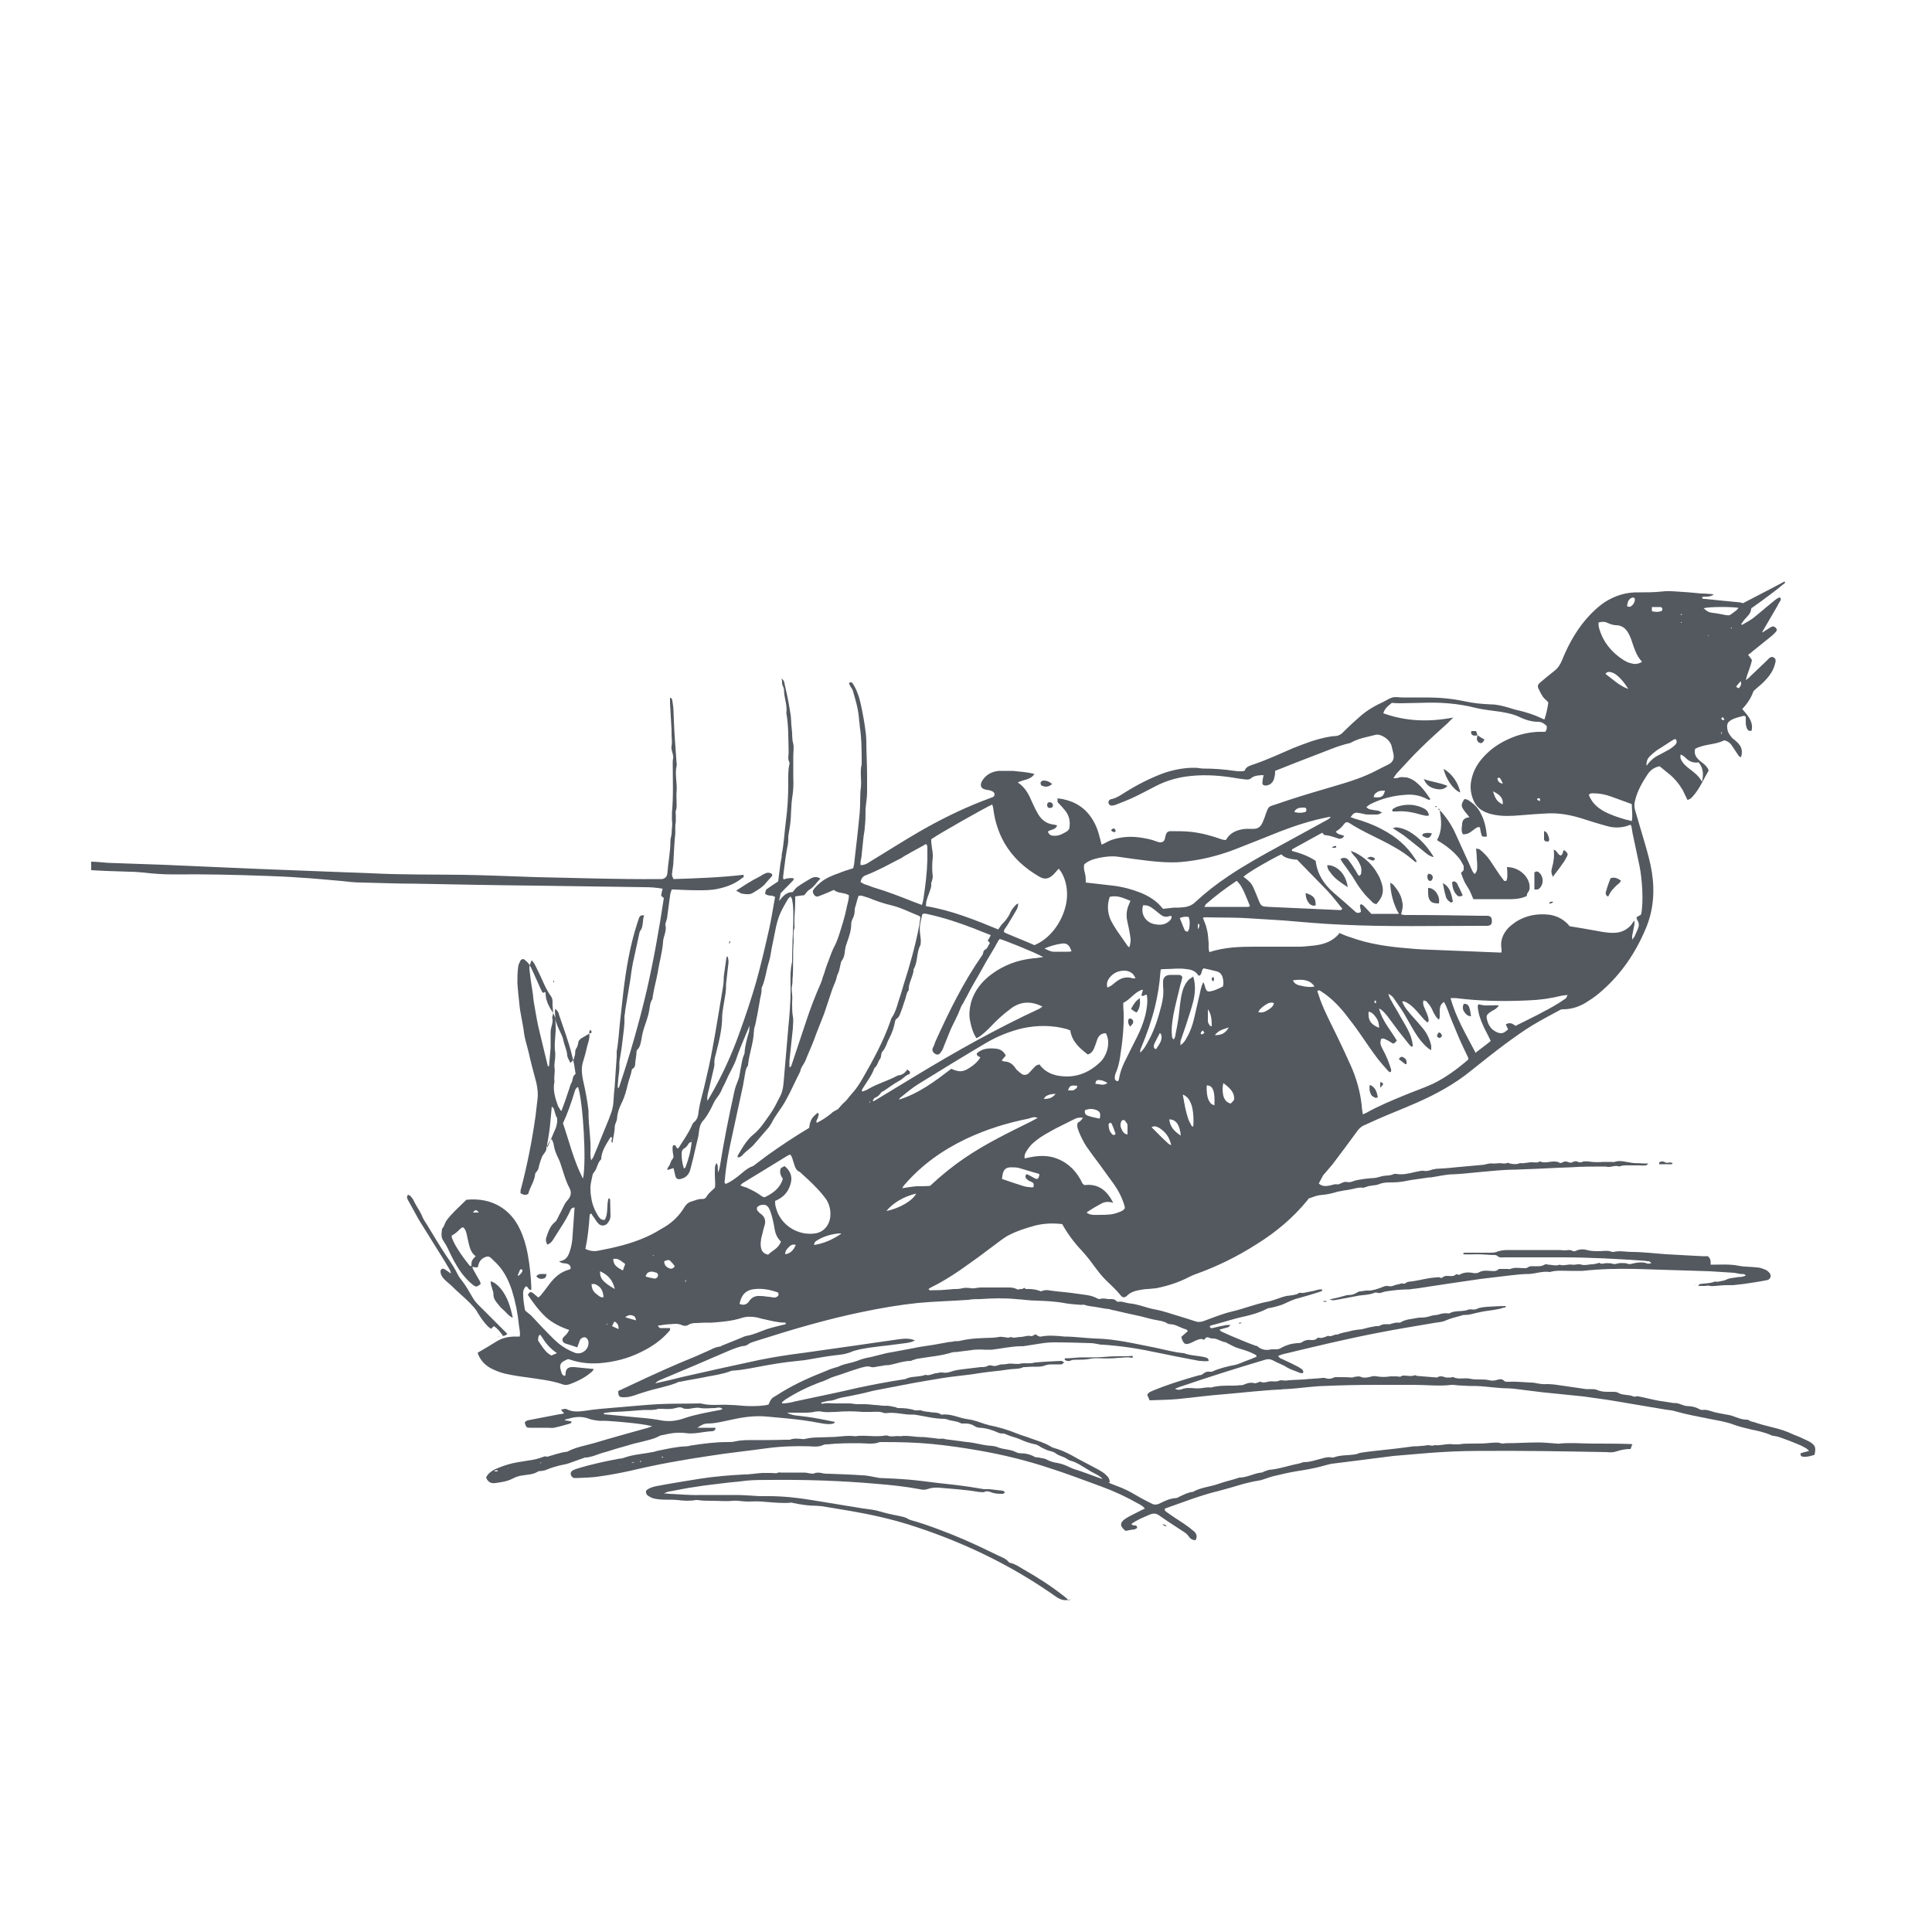 <svg xmlns="http://www.w3.org/2000/svg" id="Layer_1" data-name="Layer 1" viewBox="0 0 50 50"><defs><style> .cls-1 { fill: #545960; stroke-width: 0px; } </style></defs><path class="cls-1" d="m15.25,26.75c.02.12-.03.23-.06.35-.03.14-.07.28-.11.41-.04.15-.02.3.01.45.06.26.11.52.14.78,0,.02,0,.04,0,.05,0,.35.07.71.05,1.06,0,.05,0,.1.02.18.03-.05.06-.08.07-.12.07-.16.13-.32.2-.49.06-.15.12-.29.18-.44.04-.11.09-.22.11-.34.02-.11.02-.23.03-.34.02-.17.03-.35.04-.52.01-.14.02-.29.03-.43,0-.05,0-.1,0-.14.05-.27.06-.54.09-.8.03-.24.05-.48.08-.72.07-.6.17-1.2.36-1.79.02-.05.03-.1.05-.15.02-.05.06-.07.13-.06-.05.13-.01.28-.1.4-.02.02-.02.06-.03.09-.05.25-.11.49-.16.74-.03.15-.05.3-.07.45-.04.26-.09.52-.13.78,0,.06-.02.12-.02.18.01.21-.03.41-.05.61-.02.18-.05.36-.08.54,0,.05,0,.1,0,.14,0,.1-.02.2-.03.3,0,.08-.02.15-.01.24.02-.01.03-.01.03-.02.28-.83.52-1.67.72-2.52.18-.79.32-1.58.44-2.38-.03-.02-.05-.04-.07-.06.01-.06.02-.12.04-.18-.16-.03-.32-.04-.47-.04-.95-.01-1.89-.03-2.84-.04-1.02-.01-2.05-.03-3.07-.05-.47,0-.94-.02-1.41-.03-.17,0-.35-.02-.52-.04-.37-.03-.74-.07-1.12-.09-.26-.02-.52-.03-.78-.04-.82-.03-1.64-.05-2.46-.04-.27,0-.53-.02-.79-.05-.11-.01-.23-.02-.34-.02-.33-.01-.66-.02-.99-.04,0-.07,0-.14,0-.22.14,0,.29.02.43.03.48.02.95.03,1.43.05.46.02.92.04,1.37.06.39.02.77.03,1.16.05.51.02,1.02.04,1.54.06.44.02.88.03,1.32.05.79.04,1.58.03,2.37.04.63.01,1.27.04,1.9.06,1.05.02,2.11.06,3.16.05.03,0,.06,0,.09,0,.08-.01.13-.06.14-.14.02-.28.08-.56.08-.84,0-.06.02-.12.03-.18,0-.12.03-.24.01-.36,0-.07,0-.13,0-.2.04-.43.02-.85.02-1.28,0-.04,0-.08.01-.12,0-.02.01-.04,0-.05,0-.09-.06-.18-.04-.28.02-.09,0-.19,0-.29,0-.1,0-.19-.01-.29-.01-.17-.02-.35-.03-.52,0-.05,0-.09,0-.14.05,0,.05.04.06.07.01.09.03.18.03.27.01.26.02.53.04.79.01.19.03.37.04.56,0,.02.01.05,0,.07-.05.22.02.44,0,.66-.01.09,0,.18,0,.27,0,.08.01.16-.02.23-.01.03,0,.07,0,.11,0,.06,0,.12,0,.18-.03.12,0,.25-.02.37-.02.21-.03.42-.04.63,0,.12-.03.24-.04.36,0,.04.02.08.04.12.61-.02,1.21-.04,1.81-.11.02.05,0,.07-.03.08-.18.15-.39.23-.62.28-.17.04-.35.04-.52.04-.21,0-.42-.01-.63-.02-.02,0-.04,0-.06,0,0,.03-.02.06-.03.1-.01.09-.03.19-.04.29-.01.1-.03.2-.04.3,0,.06-.03.12-.04.17,0,.02-.02.03-.01.05.03.12-.01.22-.04.33-.01.04-.02.08-.02.12-.02.27-.1.53-.14.8-.04.21-.1.42-.13.63,0,.02,0,.04-.01.05-.07.11-.06.23-.09.35-.02.09-.05.18-.08.27-.05.14-.09.27-.11.42-.02.09-.03.19-.1.26-.03.02-.03.08-.03.12-.01.07-.02.14-.03.22,0,.06,0,.12-.07.16,0,0-.02.02-.02.03-.02.13-.07.24-.1.36-.04.17-.08.33-.16.49-.06.12-.11.25-.12.39,0,.08-.05.14-.06.22,0,.14-.04.28-.06.43-.06-.05.01-.11-.02-.15,0,0-.02,0-.03,0-.1.17-.22.33-.24.54,0,.01,0,.03,0,.03-.1.09-.1.23-.18.33-.02.02-.03.04-.04.06-.02.1-.05.21-.06.32,0,.09,0,.18.02.27.02.18.09.34.18.49.04.05.07.11.17.1.1-.17.04-.37.1-.56.02.01.04.02.04.03,0,.14.01.29.01.43,0,.05-.02.11-.05.15-.06.11-.19.13-.27.04-.05-.05-.08-.12-.13-.18-.02-.02-.03-.05-.04-.07-.04,0-.05.02-.05.05-.02.29-.05.58-.11.86q.16.08.32.05c.43-.08.86-.18,1.26-.36.16-.07.31-.16.46-.25.22-.13.4-.31.53-.53.04-.06.09-.11.16-.13.1-.03.2-.08.31-.07.03,0,.07-.02.09-.05.05-.1.14-.16.22-.24.02-.1,0-.22,0-.33,0-.23,0-.23.04-.31.06.06.02.15.05.24.02-.06.03-.11.04-.15.1-.64.23-1.28.37-1.92.02-.11.06-.21.1-.31.05-.12.05-.25.08-.37.02-.09.03-.19.07-.28.01-.02.02-.05.02-.07.01-.19.07-.38.12-.56,0-.03,0-.07.01-.14-.13.32-.26.6-.35.88-.07.19-.18.36-.26.55-.03.08-.08.15-.11.23-.03.07-.07.14-.12.2-.06.08-.1.16-.14.25-.07.13-.13.25-.23.36-.06.07-.09.16-.1.27-.01.13-.05.26-.08.39-.04.19-.09.39-.14.58-.03.13-.11.23-.25.26-.07.02-.12,0-.14-.07-.02-.07-.03-.14-.05-.21-.05.02-.1.03-.16.05,0-.07.05-.1.07-.15.01-.04.03-.09.06-.13.04-.04.03-.09.02-.13-.01-.08-.03-.15,0-.23.08-.02.07.05.11.08.01,0,.02,0,.03-.01.12-.19.25-.37.34-.57.01-.03.03-.07.05-.09.1-.07.12-.18.13-.29.03-.21.09-.41.14-.61.08-.34.16-.68.22-1.02.1-.53.18-1.06.27-1.58.01-.07.02-.14.02-.22,0-.02,0-.04,0-.05.02-.17.05-.33.07-.5,0,0,.01-.02.03-.03.02.07.03.13.02.19-.02.18-.04.36-.06.53,0,.07,0,.14-.01.22-.02.12-.04.24-.06.36-.01.08-.03.17-.03.25,0,.33-.08.64-.16.96-.02.08-.05.16-.04.25,0,.04,0,.07-.01.11-.05.2-.09.4-.14.6-.02.08-.05.16-.03.27.03-.05.05-.09.07-.12.3-.52.55-1.06.75-1.62.16-.44.31-.89.44-1.34.12-.43.22-.86.32-1.3.07-.29.11-.59.17-.9-.02,0-.05-.02-.07-.03-.06,0-.13,0-.19-.05,0-.04.02-.07.03-.11.1-.07.2-.14.31-.21.01-.11.03-.22.04-.32.01-.11.03-.21.05-.32,0-.02,0-.04,0-.05.06-.29.07-.58.11-.88.04-.31.06-.62.06-.94,0-.17-.01-.35.03-.52,0-.02.01-.04,0-.05-.05-.09-.02-.18-.02-.27-.01-.34,0-.67-.06-1.01.03-.2-.06-.39-.06-.59,0-.06-.04-.11-.05-.17,0-.03,0-.07-.01-.14.03.05.05.06.06.08.06.26.12.53.16.8.03.14.02.29.04.43.02.13,0,.26.04.39.02.1,0,.22,0,.32,0,.18,0,.36,0,.54.01.19,0,.37-.03.55-.02.13-.02.26-.03.4,0,.17-.03.35-.06.52-.02.09,0,.17-.02.27-.05.24-.08.49-.11.73,0,.06-.03.12,0,.18q.14-.05.26-.03s0,.04-.01.05c-.1.11-.21.21-.33.34,0,.04-.02.1-.04.2.11-.14.21-.24.35-.23.05-.05.08-.11.13-.14.11-.08.23-.15.35-.22.08-.04.16-.05.24.01-.1.1-.17.22-.29.29-.05.03-.08.09-.13.14-.07,0-.15.02-.23.03,0,.04,0,.07,0,.09,0,.16-.01.31-.02.47,0,.07,0,.14,0,.21,0,.02.01.04,0,.05-.04.11-.02.23-.02.34-.03.33,0,.66-.03.99,0,.05,0,.1-.01.14-.02.08-.01.16,0,.25.01.08,0,.16,0,.23,0,.11,0,.23.02.34.02.1,0,.2,0,.3-.03.28-.06.56-.09.85,0,.05,0,.11,0,.16.06-.01.05-.06.07-.1.12-.36.24-.72.36-1.08.11-.34.24-.67.38-.99.02-.05.04-.1.05-.15.03-.08.06-.16.08-.24.02-.06.04-.12.07-.19.05-.14.1-.28.17-.41.04-.08.07-.16.1-.25.08-.25.16-.5.21-.76.02-.09.05-.18.05-.28-.12-.08-.28-.04-.39-.14-.06.03-.12.05-.18.08-.07.03-.13.05-.2.08-.05.02-.09.02-.13-.03-.04-.06-.05-.1,0-.16.05-.06.1-.11.15-.15.14-.12.31-.19.48-.25.12-.05.25-.09.38-.13.01-.05.03-.1.03-.16.05-.43.1-.86.14-1.29.02-.22,0-.43.03-.65.02-.2-.03-.4.02-.59,0-.33,0-.66-.05-.99,0-.07-.02-.13-.02-.2-.02-.25-.09-.48-.16-.72-.01-.04-.05-.08-.07-.12-.01-.02-.02-.05-.03-.07.05-.04.08-.02.1.01.05.08.09.16.12.24.08.2.11.41.15.61.03.15.05.31.07.46,0,.05.01.1.01.14,0,.31.02.63.02.94,0,.14,0,.29,0,.43,0,.14-.03.29-.04.43,0,.16,0,.31-.02.47,0,.08-.02.15-.03.23-.02.16-.03.32-.05.48,0,.06-.02.12-.03.18,0,.03,0,.06,0,.09.09,0,.16-.03.23-.08.43-.26.85-.53,1.28-.78.52-.3,1.06-.57,1.62-.79.1-.04.19-.07.29-.11.02,0,.05-.04.05-.07,0-.02-.02-.06-.04-.07-.03-.02-.07-.03-.1-.04-.03,0-.07-.01-.11-.02-.11-.03-.13-.11-.08-.21.1-.17.25-.25.44-.27.12,0,.24,0,.36,0,.18.02.37.03.56.08-.1.16-.28.14-.43.22.2.13.29.32.38.53.04.08.07.16.12.24.09.18.23.3.43.32.03,0,.06.02.09.02-.04.12-.16.1-.24.16.03.1.1.11.18.11.12,0,.22-.06.32-.12.04-.03.06-.07.06-.12.02-.16-.02-.3-.12-.42-.05-.06-.11-.13-.17-.19-.03-.03-.02-.03-.02-.12.34.04.62.17.83.44.13.17.21.36.26.57.02.06.03.13.05.19.09-.04.17-.09.25-.12.23-.08.47-.1.71-.07.16.02.32.05.47.11.03.01.06.02.09.02.05,0,.09-.02.11-.07.01-.04.02-.08.03-.12.02-.07.06-.1.13-.1.18,0,.36,0,.54.02.26.03.52.1.77.19.03.01.07.02.1.02.01,0,.03-.02.03-.02.11-.19.3-.25.5-.27.07,0,.13,0,.2,0,.09,0,.15-.03.2-.1.04-.06.06-.13.09-.2.11-.32.08-.26.34-.35.4-.14.8-.26,1.21-.38.37-.11.74-.21,1.09-.36.19-.08.36-.18.55-.27.13-.06.17-.16.14-.29-.02-.07-.03-.14-.05-.21-.04-.11-.13-.19-.23-.24-.06-.03-.12-.05-.19-.03-.19.05-.39.08-.57.17-.03.01-.05.03-.08.04-.32.07-.62.21-.92.32-.34.13-.67.26-1.02.4,0,.05,0,.11-.02.17-.02.13-.12.21-.23.21-.04,0-.08-.02-.08-.06,0-.07.02-.14.03-.21-.09,0-.24.01-.31.07-.05.05-.11.05-.17.04-.11-.01-.23-.03-.34-.05-.4-.06-.8-.08-1.21-.02-.26.04-.52.12-.75.24-.18.09-.36.19-.55.28-.16.08-.33.14-.5.21-.03.01-.07.02-.1.02-.04,0-.07-.03-.08-.06-.01-.04,0-.07.03-.09.01-.01.03-.02.05-.02.13-.03.23-.1.34-.17.32-.2.65-.37,1-.5.23-.08.48-.13.72-.14.04,0,.07,0,.11,0,.07,0,.13.02.2.02.27,0,.54.02.81.06.08.01.17.02.26,0,.03-.1.12-.13.21-.16.36-.12.7-.28,1.05-.43.28-.11.56-.22.86-.28.07-.01.14-.03.21-.03.1,0,.18-.05.25-.13.13-.13.27-.26.41-.38.18-.16.39-.28.61-.38.08-.04.15-.09.23-.11.08-.02.17,0,.25,0,.21,0,.42,0,.63,0,.33,0,.66.03.99.1.22.05.45.07.68.08.15,0,.3.04.44.08.1.03.19.06.29.08.2.05.39.11.58.2.02.01.04.02.07.03.05-.15.08-.29.1-.44-.03-.03-.05-.06-.09-.09-.08-.08-.12-.18-.17-.28-.02-.05-.01-.09.03-.13.13-.11.26-.22.39-.32.09-.07.14-.15.19-.26.13-.33.3-.65.51-.93.17-.22.36-.42.59-.58.28-.18.57-.27.91-.26.19,0,.37,0,.56-.02.14-.02.29-.01.43,0,.2.01.41.03.61.05.1,0,.2.01.32.02-.05.05-.1.05-.15.06-.05,0-.1,0-.15.01,0,.06.05.05.08.05.16.02.32.03.49.05.14.01.28.03.41.04.03,0,.06.02.08.02.36-.19.72-.37,1.07-.56,0,0,0,0,.01,0,.02.05-.03.06-.05.08-.18.15-.37.29-.56.43-.07.05-.14.1-.21.15-.02.01-.05.03-.05.05-.01.14-.13.21-.2.31-.02.03-.04.06-.06.08.02.03.04.02.06,0,.09-.05.18-.1.26-.16.04-.03.07-.06.11-.09.15-.13.3-.25.46-.38.03-.03.07-.04.1-.06.05.02.04.05.03.08-.03.05-.06.09-.08.14-.13.22-.26.45-.39.67,0,0,0,.01,0,.02.08-.05.15-.1.22-.14.05-.03.09-.02.13.02.03.03.03.07,0,.1-.03.04-.07.07-.1.1-.17.14-.35.28-.52.42-.03.03-.07.05-.1.08.04.04.07.09.1.13-.03.17-.11.32-.16.52.06-.04.09-.06.11-.09.14-.13.27-.26.41-.39.03-.03.06-.06.09-.09.04-.03.08-.04.12-.01.04.02.05.07.04.11-.02.1-.06.2-.11.28-.07.11-.16.21-.26.3-.05.04-.1.09-.15.13-.02.02-.05.04-.06.07-.06.17-.16.31-.28.44.07.08.13.15.18.23.06.1.09.21.06.33-.06.02-.1-.01-.12-.06-.02-.05-.03-.1-.03-.16,0-.05,0-.09,0-.14-.04-.04-.07-.02-.11-.01-.08.02-.15.04-.22.07-.15.07-.17.13-.14.29.02.08.07.14.12.2.05.04.1.08.15.13.1.11.12.21.08.36-.04.01-.05-.02-.07-.04-.05-.07-.09-.14-.14-.21-.05-.08-.11-.16-.23-.18-.23.12-.51.09-.75.22-.03.12.01.2.09.28.03.03.07.06.11.09.06.05.12.1.15.19-.13.22-.23.47-.41.67-.04.04-.07.08-.14.09-.04-.08-.08-.17-.12-.25-.05-.08-.1-.16-.17-.24-.06-.07-.13-.14-.21-.2-.07-.06-.15-.12-.22-.18-.14.03-.24.1-.31.21-.14.21-.26.42-.32.66-.03.1-.03.19,0,.28.08.28.17.57.25.85.07.24.14.49.18.74.08.51.04,1.01-.17,1.49-.26.61-.62,1.14-1.12,1.58-.11.1-.23.19-.36.27-.19.13-.41.21-.64.21-.03,0-.06,0-.09.02-.24.13-.49.26-.72.4-.23.14-.45.3-.67.46-.31.23-.61.47-.91.71-.43.35-.91.61-1.41.83-.34.15-.68.28-1.02.43-.11.05-.22.1-.33.15-.08.03-.14.09-.19.16-.21.29-.42.57-.64.86-.04.05-.08.09-.12.14-.04.05-.08.09-.12.14-.04.07-.07.14-.11.21.09.08.19.07.29.05.06-.01.11-.04.18-.03.01,0,.02,0,.04,0,.07-.02.14-.08.22-.06.08.02.15-.02.22-.04.14-.03.28-.05.43-.06.08,0,.15-.02.22-.04.11-.04.24-.01.35-.07.01,0,.04,0,.05,0,.17.03.33-.01.5-.05.07-.01.15-.04.21-.03.1.02.18-.02.26-.04.02,0,.04,0,.05-.01.17-.01.35-.02.52-.04.22-.02.44-.04.66-.06.1,0,.19-.05.28-.04.1.01.19-.02.28,0,.03,0,.06,0,.08,0,.04-.02.07-.02.1,0,.09.02.18.03.27-.01.11.02.22-.03.33-.02.06,0,.12.02.17-.02,0,0,.01,0,.02,0,.12.05.24,0,.35,0,.03,0,.06,0,.09.01.02,0,.04,0,.05.02.07.03.11-.04.17-.03.06,0,.11.05.17.02.05-.03.11-.04.17,0,.02,0,.05,0,.07,0,.06-.04.12-.02.19-.02.12.02.25.02.38.01.07,0,.14,0,.21,0,.02,0,.05.01.07,0,.15-.05.28,0,.43.02.11.02.22.01.32.02.04,0,.07,0,.13,0-.03.03-.05.05-.06.05-.05,0-.11.01-.16,0-.09,0-.18,0-.26,0-.09,0-.18-.01-.27.03-.12-.05-.23.04-.35,0-.01,0-.04,0-.05,0-.29,0-.58,0-.86.02-.4.01-.79.04-1.19.05-.08,0-.16.01-.23.01-.34,0-.67.04-1.01.07-.2.02-.39.04-.59.05-.2,0-.39.05-.59.08-.06,0-.12.01-.18.02-.12.02-.24.03-.35.05-.15.03-.3.06-.46.06-.13,0-.26,0-.37.05-.11.04-.22.02-.33.07-.02,0-.05.02-.07.02-.11-.02-.21.02-.32.04-.08.02-.15.02-.23.04-.06.01-.12.02-.18.04-.13.04-.26.06-.39.07-.09.01-.18.05-.27.08-.03,0-.04.04-.06.06-.37.45-.81.82-1.31,1.13-.5.32-1.03.58-1.59.78-.06.02-.11.05-.16.07-.27.14-.55.23-.85.29-.07.01-.14.01-.22.02-.08,0-.16.02-.23.03-.11.02-.22.06-.3.14-.06.06-.12.06-.17-.01-.12-.15-.26-.27-.39-.4-.11-.11-.2-.23-.29-.35-.1-.14-.21-.28-.33-.41-.19-.2-.36-.43-.5-.68-.24-.03-.48-.02-.71.04-.22.06-.44.13-.64.23-.09.04-.17.1-.24.15-.26.19-.51.39-.77.57-.33.24-.67.47-1.04.65-.02.01-.04.03-.06.04.03.05.07.03.1.03.04,0,.07,0,.11,0,.15,0,.3-.02.45-.03.07,0,.14,0,.21-.02.08-.02.16-.01.25,0,.07.01.15-.02.23-.02.2,0,.41,0,.61,0,.11,0,.22-.01.32.04h0s.05.03.08,0h0c.18,0,.36-.02.55.06.05-.02.11-.04.18-.03.25.04.5.05.75.09.18.03.36.03.52.12.02.01.05.02.07.02.1-.04.19.01.28,0,.05,0,.11,0,.15.05.01.01.03.02.05.02.1-.02.19.03.28.04.24.02.45.12.68.16.22.04.43.12.64.18.14.04.28.09.41.13.06.02.11.01.17,0,.25-.09.51-.2.77-.26.3-.07.59-.19.9-.25.17-.03.33-.11.5-.15.08-.01.17-.02.25-.04.05-.01.08-.06.14-.04.04.01.1-.01.15-.02.05-.01.11-.02.16-.03.05-.01.1-.03.16-.04.02,0,.04,0,.07,0,0,.05-.03.05-.06.06-.21.07-.42.13-.64.19-.09.03-.17.07-.26.11-.12.06-.26.09-.39.12-.03,0-.07.01-.1.03-.22.11-.46.17-.7.22-.23.06-.45.13-.68.19-.03,0-.06.02-.08.03,0,.05.04.06.07.05.12-.03.25-.06.37-.08.02,0,.05,0,.1,0-.04.03-.05.06-.07.06-.07.02-.14.04-.22.06.02.02.03.04.05.05.15.07.31.14.46.2.14.06.29.12.43.17.02,0,.04,0,.05.02.11.09.23.1.36.07.03,0,.07,0,.11,0,.05,0,.1-.01.14-.04.13-.07.26-.11.41-.12.05,0,.1,0,.15-.04.06-.04.14-.05.21-.04.06,0,.11,0,.15-.04.01-.01.03-.03.05-.02.09.02.16-.02.24-.05.09.04.16-.05.24-.03.1-.05.22-.06.33-.09.07-.02.14-.03.21-.04.1,0,.2-.04.3-.06.05-.01.11-.02.16-.03.02,0,.05,0,.07,0,.05-.02.1-.05.15-.05.05,0,.09,0,.14,0,.07-.02.15-.05.23-.04.02,0,.05,0,.07-.02.12-.07.26-.07.39-.1.04,0,.07-.02.11-.01.1,0,.19-.02.28-.05.07-.02.14-.01.21-.04.07-.02.14-.03.21-.02.01,0,.03,0,.04,0,.15-.09.34-.03.5-.1.03-.01.07,0,.11,0,.03,0,.06,0,.09-.01.09-.05.19-.05.28-.06.16-.01.32-.02.48-.02,0,.04-.03.04-.05.04-.17.06-.35.07-.53.1-.06.01-.13.03-.19.04-.09.02-.17.05-.27.05-.04,0-.08,0-.12.02-.14.04-.28.07-.41.13-.09.04-.2.04-.3.06-.46.08-.91.15-1.37.24-.84.16-1.67.36-2.5.56-.05.01-.1.03-.15.05.03.07.09.07.14.1.13.06.26.12.39.19.03.02.06.04.09.06.03.03.04.08.02.09-.03.02-.06,0-.08,0-.11-.05-.23-.08-.33-.14-.12-.08-.26-.12-.38-.19-.06-.03-.12-.03-.19-.01-.74.22-1.47.45-2.2.7-.04.01-.07.03-.13.05.07.04.13.03.18.01.11-.04.23-.03.34-.02.03,0,.06,0,.09,0,.11,0,.21-.04.32-.02.17-.05.34-.05.51-.05.08,0,.16,0,.23-.01.04,0,.09,0,.12-.02.09-.04.18-.06.28-.03.02,0,.04-.01.07-.02.02,0,.05-.03.07-.02.09.04.17,0,.24-.01.08-.01.16.02.25-.02.04-.02.11,0,.16,0,.16-.02.32-.02.48-.03.16-.02.32-.02.48-.04.02,0,.04,0,.05,0,.08.03.16.03.24-.01.02-.01.04-.01.07-.01.14,0,.27,0,.41.01.02,0,.05-.02.07-.02.05,0,.1-.02.14,0,.09.04.18.02.26,0,.06-.02.11-.02.16-.01.12.02.24.02.35,0,.05,0,.11,0,.16,0,.05,0,.1.03.15-.02.01,0,.03,0,.05,0,.09,0,.19.03.28-.01.02,0,.04.02.07.02.17.01.33.03.5.04.07-.05.15-.03.23,0,.04,0,.08,0,.12,0,.02,0,.05-.02.07-.01.14.07.29.01.43.04.08.02.16.02.25.02.08,0,.17,0,.25.02.07.02.14.01.21-.01.06-.02.13-.03.18.03.02.02.07.02.1.02.19-.01.38.01.57.02.04,0,.08,0,.12.01.11.02.21.04.32.03.13,0,.26.02.39.04.21.03.41.06.62.09.04,0,.08,0,.12,0,.05,0,.11,0,.16.02.13.06.27.05.4.05.05,0,.1,0,.14.02.12.08.27.04.4.1.04.02.1-.02.14,0,.17.03.34.08.51.11.13.02.26.04.39.06.01,0,.02,0,.04,0,.12,0,.21.08.33.08.11,0,.22.03.32.09.01,0,.04.01.05.01.12-.02.22.03.33.06.08.02.16.03.25.05.06.01.13.02.19.04.13.04.24.1.38.1.03,0,.06.01.08.03.06.03.13.03.19.06.31.1.63.14.93.29.09.04.19.07.28.12.06.03.12.05.18.09.12.08.14.14.1.32-.09.03-.19.06-.29.05-.05,0-.08-.03-.07-.09.07-.02.13-.04.22-.06-.03-.03-.05-.05-.08-.07-.06-.03-.12-.07-.18-.09-.16-.07-.32-.13-.49-.19-.05-.02-.11-.03-.16-.04-.03,0-.07-.01-.1-.03-.15-.06-.31-.1-.47-.13-.17-.04-.34-.08-.5-.14-.19-.07-.4-.1-.6-.14-.29-.06-.58-.11-.86-.19-.09-.03-.19-.04-.28-.05-.49-.08-.98-.17-1.48-.25-.21-.03-.43-.06-.64-.09-.36-.04-.72-.07-1.08-.11-.24-.03-.48-.06-.72-.09-.05,0-.1-.01-.14-.01-.28,0-.55-.05-.83-.06-.11,0-.22,0-.33-.01-.09,0-.18-.01-.27-.02-.01,0-.02,0-.04,0-.32.04-.65,0-.97,0-.33,0-.65,0-.98,0-.46,0-.92.01-1.37.03-.14,0-.28.02-.41.03-.19.02-.37.04-.56.05-.04,0-.08,0-.13.01-.48.02-.96.08-1.44.12-.42.03-.84.09-1.26.13-.23.02-.46.02-.7.03-.02-.05-.04-.1-.06-.14.04-.08.11-.09.17-.12.29-.12.6-.22.9-.31.09-.03.18-.05.28-.08.03,0,.07-.01.1-.04.05-.04.1-.06.17-.05.02,0,.04,0,.05,0,.2-.09.41-.14.62-.18.08-.02.16-.06.24-.09.05-.02.11-.04.16-.06.05-.02.1-.04.14-.06,0-.04-.03-.05-.05-.06-.13-.07-.26-.11-.4-.15-.11-.03-.21-.09-.31-.14-.01,0-.02-.02-.03-.02-.11-.01-.21-.09-.32-.1-.05,0-.09,0-.14-.03,0,0-.02,0-.04,0-.04,0-.04.09-.11.05-.03-.02-.09,0-.14.02-.04.01-.08.04-.13.06-.17.08-.22.06-.28-.14.06-.05.11-.1.17-.15-.03-.06-.08-.05-.12-.07-.11-.04-.21-.11-.34-.11-.02,0-.05-.01-.07-.02-.09-.06-.2-.07-.3-.09-.12-.02-.25-.06-.37-.09-.13-.03-.27-.06-.41-.09-.1-.02-.2-.05-.3-.07-.04,0-.08-.02-.12-.03-.11-.01-.21-.03-.32-.05-.1-.02-.21-.02-.32-.06-.03-.01-.06,0-.09,0-.13-.01-.27-.02-.4-.04-.25-.05-.5-.06-.75-.07-.18,0-.36-.03-.54-.04-.31-.03-.61-.02-.92,0-.1,0-.2,0-.31.02-.43.03-.87.04-1.3.08-.48.05-.95.13-1.43.23-.93.19-1.84.46-2.75.75-.08.03-.16.04-.23.1-.02.01-.04.02-.07.03-.14.01-.27.07-.4.12-.6.26-1.21.52-1.81.77-.04.02-.08.04-.11.08.23-.05.45-.1.68-.16.66-.15,1.33-.3,1.99-.44.39-.08.78-.14,1.18-.19.49-.07.99-.14,1.48-.21.32-.05.64-.09.97-.14.14-.02.28-.03.42.03-.13.07-.27.07-.4.09-.34.05-.68.07-1.02.14-.09.02-.18.04-.26.08-.09.03-.17.05-.26.06-.31.03-.61.09-.91.14-.15.02-.3.03-.45.05-.17.02-.35.05-.52.08-.29.05-.58.12-.87.14-.02,0-.05,0-.07.01-.2.08-.42.11-.63.15-.23.05-.46.08-.69.13-.02,0-.05,0-.07.02-.27.11-.55.15-.83.24-.06.02-.13.04-.19.06-.13.05-.26.09-.4.08-.09,0-.11-.04-.11-.16.11-.05.23-.11.34-.16.55-.26,1.1-.51,1.67-.74.12-.05.24-.11.36-.16.08-.04.16-.08.25-.09.02,0,.03,0,.05-.02.17-.07.35-.14.52-.21.04-.02.09-.04.14-.05.18-.03.34-.11.51-.17.15-.05.3-.08.45-.12.02,0,.03-.01.05-.02,0-.01-.01-.03-.02-.03-.19,0-.37-.05-.55-.09-.07-.01-.14-.04-.21-.05-.13-.02-.25-.02-.37.02-.25.08-.51.1-.77.12-.13,0-.25,0-.38.01-.08,0-.15,0-.23.05-.04.03-.12.03-.17,0-.1-.04-.19-.03-.28-.02-.11,0-.21.02-.34.04.03.03.05.06.06.06.06,0,.12,0,.18,0,.03,0,.05,0,.08,0,.01.05-.01.07-.03.09-.2.23-.45.4-.72.53-.34.17-.7.26-1.08.29-.3.02-.6-.02-.88-.14-.24-.11-.44-.27-.58-.5-.02-.03-.05-.07-.07-.1-.07.04-.04.1-.06.15-.01,0-.04,0-.05-.02-.04-.06-.09-.13-.13-.2-.08-.15-.12-.31-.17-.48,0-.02,0-.04,0-.09.07.06.12.1.17.14.11.11.21.23.32.34.11.11.22.23.33.33.14.13.31.23.49.3.16.06.35-.07.35-.25,0-.03,0-.06-.02-.09-.02-.04-.06-.07-.1-.06-.03,0-.07.03-.09.05-.03.06-.05.13-.08.21-.11-.04-.21-.07-.31-.1-.07-.03-.1-.1-.05-.16.03-.03.06-.06.09-.09.02-.03.04-.06.06-.1-.23-.08-.43-.18-.6-.33-.18-.17-.33-.37-.47-.58.02-.03.04-.06.06-.07.02,0,.06.01.08.03.04.03.08.07.13.11.03-.03.07-.05.09-.09.07-.08.13-.17.2-.26.13-.17.28-.31.5-.37.02,0,.03-.02.05-.03,0-.08-.05-.12-.12-.13-.06-.01-.12,0-.18-.06.17-.01.24-.13.28-.27.03-.09.05-.19.06-.28.02-.28.04-.55.06-.84-.03,0-.05.01-.07.02-.02.01-.03.04-.04.06-.12.27-.3.51-.45.76-.04.06-.08.1-.15.12-.04-.11-.04-.12-.02-.19.05-.15.1-.3.23-.4.03-.02.04-.06.06-.09.04-.09.09-.17.13-.26.04-.08.07-.15.13-.21.09-.1.11-.21.04-.33-.09-.17-.14-.36-.2-.54-.02-.06-.04-.13-.07-.19-.06-.12-.11-.24-.13-.37,0-.05-.03-.09-.05-.15-.02.02-.04.03-.05.05-.02.03-.04.07-.06.11,0,.02-.03.03-.03.04.02.11-.07.17-.11.25-.03.08-.06.16-.08.24-.01.06-.02.11-.07.16-.02.02-.03.04-.03.06-.02.19-.14.34-.18.51-.08.04-.13.02-.2-.02,0-.05,0-.09.02-.14.16-.61.28-1.23.37-1.86.02-.14.03-.29.05-.43.02-.15,0-.29-.03-.43-.07-.26-.14-.52-.2-.79-.04-.17-.1-.34-.12-.51-.03-.25-.1-.5-.12-.75-.02-.18-.04-.36-.05-.54,0-.13,0-.26.02-.4,0-.05.03-.11.05-.15.02-.06.09-.08.13-.03.05.04.1.09.13.15.04.07.07.15.11.23.07.15.13.3.2.44.02.03.04.03.07,0,0,0,.02.02.02.03,0,.13.04.25.1.36.03.06.07.11.1.17.02.04.05.09.05.13.02.13.08.24.13.35.03.07.07.14.08.22.03.13.09.25.1.38,0,.06.05.12.08.2.03-.03.06-.06.08-.08.02-.03.02-.07.03-.1.03-.06,0-.14.04-.19.04-.06.05-.12.06-.18,0-.03.04-.05.06-.08h0Zm5.96-.73s.02,0,.03-.01c0,0,0-.02,0-.03,0,0,0,0,0,.01,0,0,0,.02,0,.03,0,.01-.02.02-.03.03,0,0,0,0,0,.01,0-.01.01-.02.02-.03,0,0,0-.01,0-.02Zm-3.31,3.53s-.07.02-.08.05c-.03.05-.06.09-.11.12-.06.03-.07.09-.07.15,0,.13.02.25.06.37.02-.01.04-.02.04-.03.08-.21.14-.43.16-.66,0-.02.01-.03.02-.05,0,0,0-.01,0-.02,0,0-.02.01-.02.02,0,.02,0,.03,0,.05Zm16.75-5.41c.11.05.21.09.31.12.47.17.96.24,1.45.28.29.03.59.04.88.05.49.02.99.04,1.48.06.03,0,.06,0,.09,0,0-.03,0-.06,0-.08-.04-.22.03-.4.18-.56.06-.06.13-.11.2-.16.26-.16.54-.21.83-.18.19.02.36.1.5.24.03.03.05.06.05.06.25.04.48.08.7.12.16.03.32.06.48.05.17-.01.31-.08.42-.21.02-.03.04-.06.08-.11,0,.05,0,.08,0,.1-.02.1-.04.2-.06.3,0,.02,0,.05,0,.1.03-.05.05-.06.06-.08.03-.06.05-.12.08-.18.04-.09.05-.17-.01-.25-.01-.02-.01-.05-.02-.07.04-.02.08-.05.12-.07.07-.31.03-.92-.04-1.26-.06-.28-.12-.57-.18-.85-.01-.07-.02-.14-.04-.21-.03,0-.06,0-.08.02-.19.06-.38.06-.57,0-.22-.06-.44-.13-.66-.2-.27-.08-.54-.13-.82-.12-.25.01-.49.03-.74.05-.24.02-.47.03-.7-.02-.24-.05-.43-.16-.52-.4-.06-.16-.08-.33-.04-.5.05-.25.18-.46.36-.64.22-.23.49-.38.79-.49.24-.08.48-.12.73-.11.02,0,.03,0,.05-.02,0-.03.02-.05.02-.07,0-.02,0-.04,0-.06-.06-.06-.13-.11-.22-.11-.17,0-.33-.05-.48-.12-.16-.08-.33-.11-.5-.14-.21-.03-.43-.05-.64-.1-.47-.12-.94-.15-1.42-.13-.17,0-.34.01-.51.01-.08,0-.15,0-.24-.01-.08.07-.18.13-.22.27.59.21,1.17.23,1.81.11-.07.07-.11.11-.15.15-.23.21-.47.42-.69.64-.21.2-.4.42-.6.63-.04.04-.06.08-.11.15.07,0,.11,0,.15-.02.07-.02.13,0,.2,0,.11.03.2.08.28.16.12.1.21.23.3.36.01.02.04.03.01.06-.01,0-.03,0-.05-.01-.18-.1-.37-.14-.58-.12-.32.02-.63.1-.92.25-.03.02-.06.04-.09.07.03.02.05.04.07.05.08.02.15.03.23.04.03,0,.06.03.11.05-.05.02-.09.05-.12.05-.08,0-.17,0-.25,0-.08,0-.15-.03-.23-.04-.11-.02-.14,0-.22.11.03,0,.06.02.09.03.25.07.5.16.74.29.34.18.63.42.84.75.02.03.05.05.03.1-.03-.02-.06-.04-.08-.06-.15-.13-.31-.24-.49-.34-.38-.22-.79-.38-1.16-.62-.05-.03-.09-.03-.13.02-.06.08-.13.15-.22.2.05.09.15.07.22.12-.05.06-.1.08-.16.06-.11-.04-.23-.08-.35-.09-.02,0-.04-.04-.06-.06-.26.14-.52.29-.78.43,0,0,0,.02-.01.04.22.06.43.13.62.26.04.34.21.6.46.82.19.16.37.32.56.49.04.04.09.05.15.01,0-.04-.01-.08-.02-.12,0-.03-.02-.06.03-.08.02.01.05.03.07.05.06.06.12.13.19.2.24,0,.46,0,.69,0,0,0,.01,0,.02,0,0,0,0,0,0-.01-.13-.21-.22-.54-.22-.8.03.03.07.04.09.07.06.08.12.15.16.24.03.06.05.12.06.19.03.11,0,.21-.03.32.07.03.14.02.21.02.61,0,1.23.01,1.84.02.05,0,.11,0,.16,0,.11,0,.14.04.14.14,0,.08-.03.11-.11.12-.05,0-.11,0-.16,0-1.21,0-2.42.03-3.63-.03-.26-.01-.53-.03-.79-.05-.24-.02-.48-.04-.72-.06-.27-.02-.54-.03-.81-.05-.39-.03-.78-.02-1.17-.03-.03,0-.05,0-.09.01.03.08.06.15.08.21.02.07.04.15.05.23.01.07.01.14.02.22,0,.07-.01.15.02.23.4-.13.79-.14,1.19-.14.38,0,.76,0,1.14,0,.13,0,.25-.02.38-.03.25-.03.47-.1.65-.31Zm-10.85-.43c-.25-.1-.48-.22-.73-.28-.17-.04-.32-.09-.48-.15-.09-.04-.19-.07-.29-.1-.03,0-.05,0-.08,0-.03.09-.05.16-.07.24-.01.04-.03.08-.03.12,0,.08-.01.15-.05.23-.02.04-.04.09-.04.14,0,.18-.06.34-.12.51-.02.05-.03.1-.04.16-.01.1-.02.2-.09.29-.02.03-.02.07-.03.1-.02.08-.03.17-.07.24-.03.06-.03.13-.06.19-.03.07-.05.13-.08.2-.07.21-.14.42-.21.63-.09.24-.19.47-.27.7-.07.18-.15.35-.22.53-.04.09-.12.17-.13.27-.13.25-.24.51-.38.76-.11.2-.27.38-.37.59-.02.03-.04.06-.06.09-.13.15-.25.29-.38.44-.09.11-.22.18-.31.29-.03.03-.07.06-.12.05,0-.02,0-.03,0-.04.12-.2.23-.41.42-.56.18-.15.3-.35.43-.53.09-.13.16-.27.23-.41.07-.12.1-.26.11-.4.04-.47.08-.94.12-1.4.03-.32.06-.65.06-.97,0-.25-.02-.5.04-.75,0-.02,0-.04,0-.05,0-.32.02-.65.03-.97,0-.19.01-.39-.03-.58,0-.03-.02-.05-.04-.09-.03.03-.06.05-.07.07-.06.11-.13.22-.18.33-.12.25-.15.53-.21.8-.04.16-.05.33-.1.49-.07.22-.09.46-.19.68,0,.02,0,.04,0,.05,0,.1-.04.2-.05.3-.02.11-.04.22-.06.34-.03.12-.04.24-.08.35,0,.03-.01.06-.01.09-.01.29-.12.56-.15.85,0,.02,0,.04-.02.05-.05.08-.05.17-.07.26-.01.08-.03.15-.04.23-.1.45-.19.89-.29,1.34-.08.36-.15.72-.18,1.09,0,.04-.03.08.02.12.1-.04.19-.1.27-.16.14-.1.26-.24.43-.3.02,0,.04-.03.06-.04.11-.08.21-.16.32-.24.35-.25.71-.49,1.08-.71.03-.2.06-.26.22-.39.05.03.02.07.01.11,0,.05-.07.09-.03.15.07-.04.13-.07.19-.11.06-.04.13-.09.19-.14.05-.06.13-.07.18-.12.05-.06.1-.12.16-.17.07-.06.12-.15.19-.22.11-.12.2-.26.28-.4.27-.47.53-.95.71-1.46.01-.04.02-.08.05-.12.08-.12.12-.26.16-.4.05-.15.1-.3.14-.45.16-.5.3-1,.4-1.52.01-.06.02-.13.03-.2Zm3.18,1.05c-.19-.11-.99-.43-1.11-.46,0,.01-.02.03-.03.04-.13.25-.29.48-.42.73-.13.24-.28.47-.4.72-.02.04-.05.08-.07.13-.03.06-.08.12-.1.19-.07.19-.17.36-.25.54-.06.14-.11.28-.17.42-.02.06-.04.11-.08.16-.05.08-.11.08-.18.02-.04-.04-.05-.08-.03-.13.03-.05.05-.11.07-.17.35-.77.72-1.53,1.21-2.23.02-.02.02-.06.03-.08,0-.02.02-.05.04-.06.08-.04.08-.12.13-.17-.02-.03-.04-.05-.06-.07.02-.02.03-.04.04-.06.01-.02.03-.05.04-.08-.15-.06-.29-.11-.43-.17-.39-.15-.78-.28-1.19-.37-.05-.01-.1-.03-.15,0-.08.34-.08.34-.04.66,0,.05,0,.1-.01.14-.11.2-.06.44-.18.63,0,0,0,.02,0,.04,0,.04-.02.08-.03.12-.03.11-.09.21-.09.33,0,.02,0,.05-.02.07-.05.07-.05.16-.08.23-.03.08-.05.16-.08.24-.04.09-.05.19-.14.25-.01,0-.02.03-.03.04-.03.16-.08.32-.16.47-.03.05-.05.11-.07.16-.03.06-.05.12-.1.17-.04.04-.03.11-.05.17,0,.01-.01.02-.02.03-.05.07-.06.17-.14.23-.07.2-.2.36-.31.54-.01.02-.03.04,0,.07.04-.02.1-.03.14-.06.25-.15.53-.22.78-.36.1,0,.18-.06.24-.15.03.02.06.04.07.06,0,.01,0,.06-.02.06-.1.03-.16.12-.24.16-.15.08-.29.19-.43.28-.02.01-.05.02-.06.04-.04.06-.09.11-.16.13-.01,0-.02.03-.03.04,0,.01-.05.02,0,.05.05-.03.1-.06.15-.09.31-.19.63-.38.94-.57,1.04-.63,2.09-1.22,3.19-1.73.03-.01.05-.04.09-.06-.28-.14-.54-.14-.79.03-.11.08-.22.17-.32.26-.1.09-.19.19-.28.28-.07.07-.15.14-.23.2-.03.02-.06.03-.09.05-.09-.14-.13-.28-.16-.43-.04-.17-.02-.33.02-.5.09-.3.27-.53.52-.72.32-.24.69-.38,1.1-.42.07,0,.14-.02.25-.03Zm-1.15-.7c.05-.07.09-.14.15-.19.08-.09.14-.18.18-.28.03-.06.08-.12.13-.17.01-.02.03-.02.06-.04,0,.08-.02.13-.05.18-.08.14-.16.27-.24.4-.03.05-.08.09-.08.16.03.02.07.04.1.05.23.1.47.19.69.29.37-.15.68-.53.8-.98.1-.36.03-.76-.17-1-.02.03-.05.05-.07.08-.04.04-.07.08-.11.11-.1.08-.2.09-.32.02-.38-.22-.69-.5-.91-.88-.15-.27-.24-.55-.28-.85,0-.05-.02-.09-.03-.14-.13.05-1.42.78-1.58.9,0,.05,0,.1.01.15.01.11.04.22.03.32-.02.17-.02.33,0,.5,0,.03-.01.07-.02.1,0,.03-.03.06-.02.09.01.08-.03.15-.05.22-.03.08-.06.16-.08.24,0,.03,0,.07-.01.11.67.11,1.28.36,1.89.61Zm12.17,3.32c-.08-.17-.16-.33-.23-.49-.07-.16-.13-.32-.2-.48-.07-.16-.11-.33-.2-.48-.08.05-.1.11-.11.19,0,.07,0,.13,0,.2,0,.02-.01.04-.02.07-.06-.04-.09-.1-.12-.15-.03-.05-.05-.11-.08-.16-.03-.06-.08-.11-.12-.16-.02-.02-.05-.02-.08-.03-.03.1.02.18.05.25.03.07.06.14.08.22,0,.03.02.07-.03.1-.03-.02-.05-.05-.08-.07-.07-.08-.13-.15-.2-.23-.09-.1-.19-.19-.31-.24-.02,0-.04-.02-.06.01.06.14.16.26.27.38.09.1.18.2.26.3.11.13.18.28.22.45,0,.03,0,.07,0,.12-.04-.03-.07-.04-.09-.06-.13-.11-.24-.25-.33-.4-.1-.16-.19-.33-.29-.5-.08-.13-.17-.25-.25-.37-.03-.05-.07-.09-.15-.13.02.06.03.1.05.13.06.11.12.22.19.33.08.15.17.29.25.44.07.13.12.26.14.41,0,.02.02.05-.03.06-.02-.02-.05-.04-.07-.07-.09-.11-.18-.23-.27-.34-.1-.13-.19-.26-.29-.39-.06-.07-.12-.15-.21-.19.08.32.3.56.46.83-.07.08-.08.09-.13.06-.05-.03-.09-.06-.14-.08-.04-.02-.08-.05-.14-.02-.02.1-.02.1,0,.17.04.1.1.19.14.29.05.1.08.21.12.32,0,.02.02.06-.03.08-.02-.01-.04-.03-.05-.04-.08-.09-.17-.19-.25-.29-.16-.21-.31-.43-.46-.65-.13-.19-.27-.37-.41-.55-.18-.22-.38-.42-.62-.57-.02-.01-.04-.04-.09,0,.03.07.05.15.08.23.12.32.28.62.43.93.12.25.24.5.35.75.15.33.25.68.29,1.04,0,.07.02.15.03.24.04-.02.07-.03.09-.04.32-.18.66-.32,1-.46.24-.1.48-.18.72-.29.33-.16.63-.38.92-.63Zm-3.54-6.24s-.07,0-.1.01c-.41.08-.82.21-1.21.36-.4.16-.8.32-1.21.48-.45.17-.91.28-1.39.32-.27.02-.54,0-.81-.03-.27-.03-.55-.07-.82-.11-.16-.02-.31,0-.47.03-.14.03-.28.07-.39.17-.02.09,0,.16.02.24.02.07.02.15.02.23.24.03.47.05.7.08.25.03.48.09.71.18.22.09.42.21.57.4.01.01.03.02.03.02.1-.01.18-.02.26-.03.08,0,.17,0,.25-.01.12-.01.23-.05.32-.14.26-.24.54-.46.84-.66.43-.29.88-.54,1.34-.79.39-.21.78-.43,1.17-.64.05-.03.11-.05.15-.11Zm-6.74,5.54s-.08-.04-.12-.05c-.37-.1-.75-.1-1.13-.02-.34.08-.66.21-.95.38-.59.35-1.18.71-1.76,1.07-.16.1-.3.22-.45.34-.02.01-.03.04-.05.06.52-.16.94-.48,1.36-.8.2.09.3.09.48-.03.11-.07.2-.15.27-.26-.03-.04-.1-.03-.09-.11.14-.13.32-.14.5-.12.11.01.2.07.25.18-.04.04-.07.08-.11.13.03,0,.05.02.06.02.13,0,.22.06.29.16.02.03.04.06.07.08.03.03.07.06.11.09.06.03.12.02.17-.02.04-.04.08-.09.12-.13.04-.04.08-.1.17-.1,0,.01.02.04.04.06.12.13.27.2.44.23.42.07.77-.06,1.07-.34.09-.08.15-.19.19-.31.04-.15.05-.3-.03-.45-.11,0-.17.05-.21.13-.03.07-.05.15-.08.22-.03.08-.07.17-.18.2-.2-.16-.4-.32-.45-.61Zm-7.4,3.51c.15.13.19.28.14.45-.05.17-.14.3-.3.39-.03.02-.06.03-.1.05,0,.06,0,.11.02.17.11.45.57.74,1.02.67.2-.03.34-.18.38-.38.03-.17,0-.34-.09-.49-.08-.11-.17-.22-.27-.32-.13-.14-.28-.27-.42-.4-.11-.04-.13-.15-.16-.24-.03-.07-.03-.15-.09-.21-.03.01-.05.02-.07.03-.39.24-.77.47-1.16.71-.02.01-.04.04-.06.06.06.02.1.04.15.05.13.06.26.12.38.21.04.03.08.06.13.03.2-.1.37-.23.44-.46-.05-.08-.1-.17-.05-.28.02-.01.05-.03.09-.05Zm13.23-7.94c-.13-.02-.29-.03-.39-.14-.35.17-.86.47-.98.58.21.16.22.18.33.45.02.05.04.1.06.15.07.17.08.17.27.18.29.01.59.03.88.04.3.01.6.03.9.04.04,0,.08.02.12-.03-.13-.16-.25-.32-.39-.47-.26-.27-.52-.53-.79-.81Zm-7.06,7.74c.06-.02.11-.03.17-.04.2-.04.39-.05.59,0,.32.09.55.29.71.57.03.05.04.12.11.15.34-.04.57.12.74.46-.12-.04-.22-.03-.31.02-.13.07-.25.14-.37.22,0,0,0,.01,0,.02.11.07.23.05.35.05.16,0,.32,0,.48-.07.06-.02.11-.04.15-.1,0-.02,0-.04-.01-.07-.06-.2-.15-.38-.27-.55-.12-.17-.25-.34-.37-.51-.12-.16-.24-.32-.35-.48-.07-.11-.13-.23-.18-.35-.03-.08-.07-.16-.04-.25.02-.02.05-.03.07-.05.02-.02.04-.05.07-.08q-.13-.02-.22.03c-.16.08-.32.16-.48.24-.18.1-.36.19-.52.32-.09.07-.17.15-.23.25-.04.06-.08.12-.06.22Zm11.69-2.74c.14-.11.27-.2.4-.31-.05-.1-.09-.19-.14-.28-.08-.16-.15-.32-.18-.49-.01-.06-.03-.12,0-.18.06.01.12.03.18.03.05,0,.11,0,.16,0,.06,0,.12-.01.19,0-.05.08-.11.11-.17.14-.18.11-.17.14-.1.34.02.04.05.08.08.12.07.06.14.11.24.12.08,0,.13-.05.19-.1-.02-.04-.04-.08-.06-.13.1-.06.18-.02.25.04.38-.19.76-.37,1.12-.59.06-.04.12-.08.18-.12.02-.02.03-.05.05-.09-.07.01-.12.01-.16.02-.28.07-.57.11-.86.12-.63.03-1.25.02-1.88-.06-.04,0-.08,0-.13,0,.14.51.4.94.64,1.4Zm-15.9-4.42s.07.05.11.06c.08.02.16.06.23.08.34.1.67.23,1,.36.08.03.16.06.24.09.02-.06.03-.11.04-.17.05-.33.09-.66.1-.99,0-.11,0-.22,0-.33,0-.03-.01-.05-.02-.08-.03,0-.05,0-.06.02-.11.06-.22.12-.33.18-.05.03-.1.06-.16.09-.06.04-.12.08-.19.11-.27.14-.54.29-.83.4-.08.03-.12.08-.14.18Zm4.57,6.1c-.09-.04-.16,0-.23.02-.56.11-1.1.28-1.61.52-.61.29-1.15.67-1.6,1.19-.02.02-.04.05-.06.09.13-.02.25-.04.37-.05.12,0,.24,0,.35-.01.62-.58,1.15-.91,1.75-1.23.28-.15.57-.29.85-.43.05-.03.1-.05.17-.09Zm4.03-3.66c.07.23.05.44,0,.65-.05.2-.12.39-.18.59-.05.15-.1.29-.15.44,0,.02,0,.05,0,.1.09-.06.13-.13.17-.21.09-.15.14-.31.18-.47.05-.22.1-.43.15-.65.02-.1.04-.2.09-.3.06.08.03.18.12.24.14,0,.26-.07.39-.13.02-.09.01-.17-.01-.24-.02-.07-.07-.13-.15-.15-.12-.03-.23-.06-.34-.08-.07.05-.03.15-.11.19-.01,0-.03,0-.03-.01-.07-.11-.18-.15-.31-.16-.19-.03-.37,0-.56,0-.03,0-.07,0-.1.01,0,.03-.01.06-.01.08-.02.3-.07.6-.14.89-.09.36-.21.7-.35,1.04-.02.04-.04.08-.03.14.11-.1.16-.21.22-.32.16-.29.25-.6.33-.91.04-.16.06-.32.04-.48,0-.05,0-.1,0-.14.01-.11.08-.16.2-.16.06,0,.12,0,.18,0,.05,0,.09,0,.12.06-.01.06-.03.12-.05.19-.06.26-.13.51-.18.77-.03.18-.06.36-.04.54,0,.04,0,.08.05.11.02-.04.04-.08.04-.12.03-.15.06-.3.08-.44.03-.23.04-.46.1-.68.03-.12.09-.23.17-.31.02-.02.06-.04.1-.07Zm-16.35,3.48c.04-.11.07-.19.1-.27.03-.08.05-.16.08-.24.03-.07.04-.15.08-.22.04-.07.02-.17.1-.22,0,0,.01-.03,0-.05-.02-.14-.04-.27-.08-.41-.09-.38-.23-.74-.35-1.1,0-.03-.02-.06-.04-.08-.01-.02-.03-.03-.05-.05-.02.08,0,.14,0,.21,0,.12.02.24.01.36-.01.19-.04.38-.01.57,0,.02,0,.05,0,.07,0,.1-.03.21-.02.3.02.13-.02.25,0,.37-.05.22.02.43.09.63.01.03.04.06.07.12Zm-.34-1.16s.01,0,.02,0c.01-.16.03-.32.04-.48,0-.13,0-.26,0-.4,0-.13.08-.25.04-.38.05-.13,0-.26.01-.39,0-.07-.01-.12-.05-.17-.1-.14-.17-.3-.24-.46-.06-.13-.12-.25-.18-.37-.02-.03-.04-.05-.07-.09-.06.14-.07.17-.05.3.02.19.05.38.08.57.01.1.02.2.04.3.04.24.08.47.14.71.07.29.14.58.21.87Zm14.88-1.65c0,.09,0,.17.01.25.01.39-.03.77-.09,1.15-.02.14-.05.28-.11.42-.02.04-.03.09-.03.14,0,.04.02.08.09.08,0-.02.02-.04.02-.06.03-.19.1-.36.19-.53.09-.19.19-.38.28-.56.09-.18.16-.36.21-.55.04-.18.07-.35.04-.53-.05-.03-.08.06-.14.01.01-.04.02-.09.04-.14-.02,0-.03-.01-.04,0-.19.07-.29.25-.48.34Zm-13.98,4.55c.09-.43,0-1.97-.13-2.36-.07.03-.08.1-.1.16-.08.26-.17.52-.29.78.16.47.28.97.51,1.42Zm27.4-13.37c-.12-.13-.17-.27-.22-.41-.02-.05-.03-.1-.05-.15-.02-.06-.05-.12-.08-.18-.07-.12-.17-.2-.32-.2-.07,0-.15-.03-.22-.06-.08-.04-.15-.03-.23-.01,0,.05,0,.09.01.13.1.37.33.65.65.85.05.03.11.06.16.07.09.03.19.04.3-.03Zm-13.22,6.2c-.18-.07-.34-.16-.55-.11-.07.2-.06.4.02.59.05.1.11.2.17.29.09.13.19.27.28.4,0,.01.03.02.04.02.03-.12.04-.16.02-.28-.02-.14-.05-.27-.08-.41-.03-.15-.01-.29.05-.42.01-.03.02-.05.04-.09Zm12.96-2.51c-.19-.07-.36-.13-.52-.19-.16-.06-.32-.09-.49-.09-.03,0-.07,0-.1.04.01.03.02.06.04.09.08.15.2.25.34.33.18.1.37.16.57.22.05.01.1.02.16.04.03-.15,0-.29,0-.44Zm-10.21,1.99s-.03,0-.05.02c-.27.18-.52.37-.76.58-.01.01-.02.03-.04.07.39,0,.77,0,1.14,0,.01,0,.03-.02.04-.02-.17-.42-.22-.53-.33-.64Zm-11.8,9.34c-.1-.09-.15-.2-.17-.32-.02-.11-.04-.22-.07-.33-.02-.07-.04-.15-.08-.22-.03-.06-.09-.1-.16-.09-.05,0-.11.02-.15.07,0,.02,0,.03,0,.05,0,.02.02.04.04.06.02.03.05.05.08.07.07.06.1.13.09.22,0,.04-.02.08-.03.12-.02.09-.05.19-.07.28-.01.07-.02.14-.01.21.01.11.07.19.19.21.11-.11.27-.16.33-.34Zm6.67-1.76c-.18-.05-.34-.1-.51-.15-.07-.02-.14-.02-.21-.02-.13,0-.19.05-.22.17-.01.04-.01.08-.02.13.2.07.38.13.57.19.07.02.14.02.21.03.01,0,.04-.01.04-.02,0-.02,0-.05,0-.07,0-.02-.03-.04-.05-.05-.04-.02-.08-.03-.11-.06-.05-.04-.07-.08-.03-.14,0,0,.02,0,.02,0,.03.01.06.03.1.05.04.02.07.04.11.06.07.03.09,0,.11-.1Zm2.7-6.97c-.09.25.07.47.3.51.11.02.23.02.33-.05.05-.04.11-.08.1-.16-.02,0-.04-.01-.06,0-.1.04-.18,0-.25-.06-.05-.04-.1-.08-.15-.12-.08-.06-.15-.11-.27-.1Zm-10.44,10.34c.11.04.19,0,.24-.08.07-.1.16-.14.28-.13.07,0,.14.01.21.02.05,0,.11.02.16.02.03,0,.06-.01.08-.03.02-.01.03-.04.03-.06,0-.02-.02-.05-.04-.05-.18-.06-.37-.1-.57-.08-.23.02-.35.14-.4.38Zm10.24-8.42c-.05-.15-.16-.2-.28-.21-.17,0-.3.06-.4.19-.05.07-.08.14-.05.25.03-.02.06-.03.08-.04.06-.04.11-.09.17-.13.12-.09.26-.12.41-.07.02,0,.03,0,.07,0Zm14.7-9.59c.08.08.14.11.23.12.12.01.24.04.35.06.03,0,.06.01.09,0,.03-.01.06-.04.09-.06.05-.04.11-.07.14-.13-.21-.03-.73-.03-.9.01Zm-.04,4.48c.04-.18.03-.35-.09-.49q-.19.03-.33-.11s-.07-.08-.14-.09c0,.03,0,.06,0,.09.04.11.12.19.21.26.13.1.26.19.34.34Zm-29.9,9.46s.01,0,.02.01c.07-.16.14-.33.21-.49.02-.05.03-.1.04-.16,0-.03,0-.08,0-.1-.05-.08-.06-.17-.09-.25,0-.02-.03-.03-.05-.05-.02.19-.03.36-.05.53-.02.17-.05.34-.08.51Zm16.46-1.35c.04.22.07.41.13.59.02.07.05.13.09.2,0,.02.03.03.05.04.02-.19,0-.45-.05-.58-.04-.1-.08-.19-.21-.25Zm12.01-8.52c.11-.16.24-.24.37-.3.07-.04.15-.08.22-.12.05-.03.1-.07.14-.11.04-.04.06-.09.02-.15-.01,0-.03,0-.04,0-.15.09-.29.19-.44.28-.07.05-.13.1-.19.16-.05.05-.09.11-.09.23Zm-15.6,4.73c.1.05.17.09.25.09.11,0,.23,0,.34,0,.04,0,.08,0,.12-.01-.05-.16-.12-.22-.25-.2-.15.02-.29.06-.46.13Zm-4.08,6.8c.35-.07.68-.27.77-.45-.31.07-.6.24-.77.45Zm8.72-3.31c-.03.13-.02.23,0,.33.03.1.08.17.19.2.08-.08.09-.09.09-.13,0-.05-.01-.1-.03-.14-.05-.1-.14-.18-.25-.26Zm10.48-10.2c-.08-.13-.17-.25-.29-.35-.06-.05-.12-.08-.19-.09-.04,0-.08,0-.11.05.19.14.36.31.59.39Zm-12.34,11.34c.1.1.19.19.28.28.05.05.11.1.16.15.01.01.04.02.07.04-.04-.21-.15-.35-.31-.45-.06-.03-.12-.07-.21-.01Zm1.63-.56c0-.14.01-.27-.03-.39-.03-.08-.07-.13-.17-.13-.01.15.01.31.06.4.03.05.05.09.13.11Zm-.9-4.86c.04.11.08.2.12.3.01.03.03.06.09.06.01-.03.04-.06.04-.1.01-.09.02-.19-.02-.28-.07-.01-.14-.01-.23.03Zm-2.07,5.2c.03-.13.01-.18-.08-.22-.1-.04-.19-.04-.3,0-.02.09.02.13.09.15.09.03.19.05.29.07Zm-12.55,4.41c-.05-.22-.16-.36-.38-.46-.01.18.07.28.38.46Zm5.85-1.44c-.21,0-.48.09-.61.18-.04.02-.08.05-.08.12.25-.04.46-.13.7-.29Zm11.7-6.55c.04.09.1.11.16.13.13.03.26.06.4.03-.11-.16-.27-.2-.56-.16Zm2.23,1.23c0-.1-.02-.19-.08-.27-.05-.07-.1-.13-.19-.15-.02.22.05.33.27.42Zm-5.13,2.79c-.03-.29-.13-.42-.3-.42.02.19.13.31.3.42Zm-14.94,4.19c-.01-.19-.08-.29-.23-.35-.02,0-.05,0-.08,0,0,.12.05.21.14.27.05.04.1.09.17.07Zm.5-.7c.02-.06.04-.11.06-.17-.18-.13-.19-.14-.31-.13,0,.17.12.23.25.3Zm13.06-3.52c0-.08,0-.16,0-.24,0-.04-.04-.08-.07-.12-.02-.03-.08-.01-.09.02-.03.06-.03.13,0,.19.03.07.07.14.16.15Zm3.38-3.17c.1.03.17,0,.25-.05.07-.04.14-.09.16-.18-.08-.03-.15,0-.21.04-.08.05-.16.11-.2.2Zm-2.54.54c-.05.09-.09.17-.13.25-.01.03-.03.06-.03.08,0,.04,0,.08.06.09.11-.16.15-.23.14-.34,0-.03-.02-.05-.04-.08Zm-13.3,6.31c.08.02.15.04.22.05.05,0,.09-.04.09-.09,0-.04-.03-.06-.06-.07-.03,0-.06-.02-.09-.02-.08,0-.15.02-.17.13Zm.74-.27s-.04-.07-.07-.09c-.07-.08-.07-.09-.2-.04,0,.08.03.13.1.17.06.03.11.04.17-.03Zm21.18-12.29c.06.2.11.27.25.34.02-.18-.09-.26-.25-.34Zm-7.28,6.09c0-.25-.03-.35-.1-.45,0,.06,0,.11,0,.17,0,.05,0,.1,0,.14,0,.04.03.08.05.11,0,.01.03.01.06.03Zm4.48-6.11c-.14,0-.19.02-.26.09-.02.02-.02.05-.03.08.19.02.25,0,.29-.16Zm6.27-4.77s.07.03.1,0c.06-.04.09-.09.1-.16,0-.02,0-.05-.02-.06-.02-.01-.05,0-.06,0-.09.04-.11.12-.12.21Zm-21.51,16.53c-.09-.03-.14.01-.18.05-.05.05-.1.1-.1.19.15-.02.22-.12.28-.25Zm8.13-3.16s-.04.02-.04.03c0,.1.02.2.1.27.01.01.03.02.05.01.01,0,.04-.03.03-.03-.03-.09-.06-.17-.1-.26,0-.01-.03-.02-.05-.03Zm14.03-13.24c.08.02.15.02.22,0,.03,0,.05-.04.04-.07,0-.02-.03-.04-.05-.04-.07,0-.14,0-.22,0v.1Zm-9.25,5.2c.09.02.17.02.25,0,.03,0,.05-.03.05-.06,0-.04-.02-.06-.06-.06-.08,0-.16,0-.22.06-.01,0-.02.03-.03.05Zm-2.07,5.77c.16,0,.27-.04.36-.2-.15.05-.26.07-.36.2Zm-3.09,1.26c.1,0,.2.06.31-.02-.08-.06-.16-.08-.24-.08-.04,0-.07.04-.07.1Zm-.47.05c-.17-.02-.2,0-.24.12.04,0,.08,0,.12,0,.03,0,.06-.03.09-.05.02-.01.02-.04.03-.06Zm-.56.21c-.11,0-.19.02-.25.06-.02.01-.03.04-.06.07.13,0,.22-.02.31-.13Zm-10.86,5.85s-.02-.08-.04-.09c-.08-.05-.15-.05-.24.02.09.03.17.05.28.08Zm-.45.24c0-.11-.03-.16-.11-.2-.02.04-.04.08-.06.12.06.03.11.05.18.08Zm22.88-14.13c-.03-.06-.04-.09-.06-.12-.02-.02-.04-.04-.08,0,.02.06.03.11.14.13Zm6.04-2.5s.06.06.08.03c.03-.04.07-.08.04-.17-.05.05-.08.09-.12.14Zm-13.93,6.28c.06-.09.05-.14,0-.14,0,.04,0,.09,0,.14Zm.12,2.62s-.04.05-.05.07c0,0,.02.03.03.03.02,0,.05-.03.07-.04-.01-.02-.02-.03-.04-.06Zm13.46-8.11s-.03.03-.04.04c.02.01.03.03.05.04,0,0,.03-.01.04-.02-.01-.02-.03-.03-.04-.06Zm-4.73,2.17s.02-.06-.01-.07c-.03-.01-.06,0-.06.04.03.01.05.02.08.04Zm4.96-4.5l-.02.03s.01,0,.02.01c0-.01,0-.02.01-.03,0,0,0,0-.01,0Zm-9.21,9.66s-.03.02-.03.02c0,.02,0,.03.01.05,0,0,.03,0,.03,0,0-.02,0-.04,0-.06Zm7.94-9.99s-.02-.01-.03-.01c0,0-.01.01-.02.02,0,0,.01,0,.02,0,.01,0,.02,0,.03-.01Zm1.02,3.01s-.02.06-.02.07c0,0,.01.01.02.02,0,0,0,0,0-.01,0-.02,0-.03-.01-.07Zm-26.81,14.18s-.02.06-.02.07c0,0,.01.01.02.02,0,0,0,0,0-.01,0-.02,0-.03-.01-.07Zm3.69-7.67h0s.01.02.01.02v-.02Zm-7.12,8.2s-.02,0-.02,0c0,0,0,0,0,0,0,0,0,0,.02,0Zm1.41.65s0-.01-.01-.01c-.01,0-.02,0-.03,0,0,0,0,.01.01.01.01,0,.02,0,.03,0Zm1.2-1.78s-.02,0-.03,0c0,0,0,0-.01,0,0,0,.01.02.02.01,0,0,.01,0,.02-.01Zm5.59-3.97s0-.01,0-.01c0,0-.01,0-.02,0,0,0,0,.01,0,.02,0,0,.01,0,.02,0Zm21.68-12.08s0,0,0,.01h.02s0,0,0-.01c0,0,0,0-.01,0Zm-.68-.33s0-.01,0-.01c0,0,0,0-.02,0,0,0,0,.01,0,.02h.01Z"></path><path class="cls-1" d="m14.02,37.72s.05,0,.07,0c.2-.05.39-.13.59-.15.22-.12.48-.16.72-.23.43-.13.87-.25,1.3-.37.05-.01.1-.03.18-.06-.22-.05-.41-.07-.6-.09-.2-.02-.41-.04-.61-.05-.05,0-.11,0-.16,0-.09-.01-.18-.02-.26-.05-.18-.07-.36-.06-.55,0-.02,0-.05.01-.07.02,0,0,0,0-.02.02.07,0,.12.02.19.03-.02.02-.03.05-.04.05-.14.04-.28.08-.42.11-.06.01-.12,0-.18,0-.14,0-.29,0-.43,0-.1,0-.11,0-.15-.13.02-.05.07-.06.12-.07.26-.05.52-.1.78-.15.03,0,.07-.01.12-.02-.04-.04-.06-.07-.08-.1.11-.02.11-.03.17,0,.15.07.3.05.46.03.25-.04.5-.06.75-.08.38-.03.76-.07,1.13-.09.37-.02.74-.01,1.1-.02.26.07.52.02.77.04.17,0,.34.03.5.03.16,0,.33,0,.49-.04.02-.05.04-.1.08-.15.03-.04.09-.06.13-.09.37-.24.77-.43,1.18-.59.08-.03.16-.07.25-.1.08-.03.16-.04.23-.08.03-.01.06-.02.09-.03.11-.03.22-.05.33-.09.12-.05.24-.08.36-.1.09-.02.19-.05.28-.07.08-.02.15-.04.23-.05.25-.05.5-.09.74-.14.13-.02.26-.04.39-.06.13-.02.26-.05.39-.07.05,0,.1-.01.14-.02.05,0,.1,0,.14-.01.28-.07.56-.07.84-.08.05,0,.11-.01.16-.02.03,0,.06-.01.09,0,.08,0,.15.04.22,0,.08.04.17,0,.25,0,.09,0,.18-.05.28-.02.03,0,.07-.03.11-.05.04.03.09.07.14.06.2-.04.41-.02.61,0,.26,0,.53.04.79.05.53.01,1.05.14,1.57.24.24.05.48.12.73.14.18.07.38.06.56.11.04.01.08.03.08.09-.08.02-.16,0-.24,0-.37-.07-.74-.14-1.12-.22-.46-.1-.92-.17-1.39-.2-.03,0-.06,0-.09-.01-.07-.01-.14-.03-.21-.03-.31-.01-.63-.02-.94-.02-.12,0-.24.01-.36.03-.15.02-.3.05-.45.07-.01,0-.02,0-.04,0-.26,0-.51.06-.77.09-.06,0-.13,0-.2,0-.08-.01-.17,0-.25,0-.15.02-.31.04-.47.06-.04,0-.07,0-.11.01-.28.09-.58.11-.87.16-.05,0-.1.03-.15.04-.02,0-.03.02-.05.02-.2,0-.39.08-.58.11-.05,0-.11,0-.16.02-.06,0-.13.02-.19.03-.03,0-.06.01-.09,0-.1-.04-.19,0-.28.02-.17.05-.34.11-.51.17-.12.04-.24.07-.35.13-.06.03-.12.05-.18.07-.32.12-.63.27-.92.46-.02.02-.05.04-.07.06,0,0,0,.01,0,.03.11,0,.22-.02.33-.05.55-.12,1.11-.23,1.66-.36.38-.08.75-.15,1.14-.21.06,0,.11-.04.17-.05.13-.03.28-.02.41-.07.09.03.17-.02.26-.04.06,0,.12-.03.18-.02.1.02.19-.01.28-.04.07-.02.14-.03.21-.04.17-.02.33-.04.5-.06.06,0,.13,0,.18-.03.06-.04.13.01.19,0,.06,0,.12-.04.17-.04.05,0,.09,0,.14-.01.03-.01.06-.01.09-.01.09,0,.17.02.26,0,.09-.02.18,0,.27-.01.04,0,.08-.02.12-.02.22-.02.44-.03.66-.04.03,0,.05.02.08.04,0,0,0,0,0,0-.02.02-.05.04-.07.05-.07,0-.14,0-.22,0-.07,0-.14,0-.21.03-.05.02-.12.03-.18.03-.11,0-.22,0-.32.01-.02,0-.04,0-.05,0-.12.06-.26.04-.38.06-.07.01-.14.02-.21.03-.19.02-.38.04-.57.07-.18.03-.36.05-.53.07-.29.03-.57.08-.86.13-.37.06-.74.14-1.12.21-.07.01-.14.03-.21.04-.27.07-.55.13-.83.18-.1.02-.19.07-.29.08-.08,0-.15.03-.24.05,0,.01.02.03.03.03.11-.03.22-.01.32-.01.13,0,.25,0,.38,0,.07,0,.14.02.21.02.06,0,.12,0,.17,0,.09,0,.18.01.27.02.11,0,.21.03.32.02.06,0,.13.02.19.03.04,0,.07.03.1.03.15,0,.3.01.44.06.02,0,.05,0,.07,0,.03,0,.06-.01.09,0,.08.04.18.03.26.05.09.01.18,0,.26.06,0,0,.01,0,.02,0,.23-.03.44.09.67.12.16.02.31.08.46.13.02,0,.05.01.07.02.25.05.5.12.74.22.12.05.25.08.37.13.17.06.35.11.51.21.03.02.06.03.1.04.21.06.4.16.59.27.17.09.34.18.51.27.07.04.15.08.21.14.06.05.11.11.11.2-.07.03-.14.02-.17-.05-.04-.08-.1-.11-.17-.15-.1-.05-.19-.1-.28-.16-.12-.07-.23-.15-.37-.19-.06-.01-.11-.05-.16-.08-.08-.04-.17-.06-.24-.11-.07-.06-.15-.06-.23-.09-.04-.02-.09-.04-.13-.06-.06-.03-.11-.08-.18-.09-.14-.03-.26-.07-.39-.13-.11-.05-.23-.07-.34-.12-.05-.02-.08-.04-.13-.03-.03,0-.06-.01-.09-.02-.15-.07-.31-.12-.48-.13-.05,0-.11-.02-.15-.05-.08-.05-.16-.06-.24-.06-.03,0-.06,0-.09,0-.12-.07-.26-.06-.38-.11-.02,0-.03-.01-.05-.01-.27,0-.52-.07-.78-.11-.01,0-.02,0-.04,0-.23.01-.45-.07-.68-.04-.02,0-.05,0-.07,0-.11-.05-.22-.03-.34-.03-.07,0-.14,0-.22,0-.23-.02-.46-.02-.69,0-.13,0-.25.02-.38-.01-.04-.01-.1,0-.14,0-.15.04-.31.03-.47.03-.08,0-.16,0-.27,0,.09.05.15.06.21.07.17.02.35.04.52.07.16.03.33.06.51.1-.02.02-.03.04-.04.04-.11.03-.23.01-.34-.01-.16-.03-.33-.06-.49-.08-.3-.04-.6-.06-.9-.09-.32-.03-.64.02-.95.09-.19.04-.38.09-.57.09-.09,0-.18.04-.27.11h.47s-.01.05-.02.06c-.02.02-.05.03-.08.03-.22.01-.44.08-.66.05-.21-.03-.41,0-.61.05-.04,0-.08.02-.12.04-.13.07-.27.09-.41.13-.13.03-.26.06-.38.1-.18.05-.36.1-.54.16-.12.03-.23.07-.34.11-.06.02-.12.03-.17.04-.02,0-.04,0-.05,0-.13.05-.26.09-.39.14-.05.02-.09.03-.14.04-.17.03-.34.08-.5.15-.03.01-.07.01-.11.02-.03,0-.06,0-.09.02-.11.07-.24.07-.36.09-.1.01-.2.04-.29.09-.14.07-.29.09-.43.11-.12.02-.2-.02-.25-.14.04-.1.13-.16.22-.21.15-.07.3-.12.46-.16.18-.04.36-.06.53-.09.06-.01.13-.03.19-.05.04-.01.08-.03.12-.04.03,0,.06.01.12.03-.05.04-.09.06-.12.08-.03.02-.07,0-.08.05-.01,0-.02,0-.03,0,0,0,0,.01-.01.02,0,0,.01,0,.01,0,.01,0,.02-.02.03-.03Zm1.61-1.15s0,.02,0,.03c.24.02.49.05.73.07.23.02.47.04.7.08.23.05.44.03.66-.05.3-.1.6-.15.91-.21.02,0,.04-.01.07-.03-.07-.05-.13-.03-.19-.02-.13,0-.25.02-.38,0-.13-.03-.25.03-.37.02-.03,0-.06,0-.09-.02-.06-.03-.12-.02-.18,0-.11.03-.23.03-.34.02-.04,0-.07,0-.11,0-.12.04-.25.03-.38.03-.25.02-.5.04-.75.05-.1,0-.19.02-.29.03Zm-2.75,1.5v-.02s-.05,0-.08.01c0,0,0,.01,0,.02.02,0,.05,0,.07,0Zm.26-.07h.01s0-.01,0-.01c0,0,0,0-.01,0,0,0,0,0,0,0Zm-.12.03h-.01s0,0,0,0h.02Z"></path><path class="cls-1" d="m42.23,37.41s-.02.06-.03.09c-.13,0-.24.02-.36.06-.08.03-.18.03-.27.02-1.11-.02-2.22-.04-3.33-.03-.41,0-.82.02-1.23.05-.32.03-.64.05-.95.08-.34.04-.68.09-1.02.13-.19.02-.37.05-.56.07-.07.01-.14.03-.21.05-.24.07-.49.11-.74.15-.19.03-.38.08-.56.12-.14.03-.27.1-.41.12-.13.02-.25.05-.37.08-.24.07-.47.14-.71.2-.44.11-.87.28-1.3.43-.02,0-.03.02-.04.03,0,.04.03.05.05.07.15.11.31.21.46.31.09.06.18.13.26.2.06.06.08.13.03.22-.07,0-.13-.03-.17-.09-.04-.06-.09-.1-.14-.13-.21-.14-.42-.27-.63-.42-.08-.06-.16-.06-.25-.02-.16.07-.32.13-.47.24.04.06.1.02.13.05.01,0,.02.03.02.04,0,0-.01.02-.02.03-.02,0-.03.02-.05.02-.08.01-.15.02-.23.04-.15-.12-.16-.21,0-.32.05-.03.1-.06.16-.09.06-.03.12-.06.18-.09.05-.03.1-.05.16-.08-.05-.06-.12-.1-.18-.13-.3-.17-.62-.32-.95-.44-.44-.16-.88-.33-1.32-.47-.6-.2-1.21-.35-1.84-.46-.4-.07-.81-.13-1.22-.17-.42-.04-.84-.05-1.26-.05-.03,0-.06,0-.09,0-.17.07-.36.03-.53.03-.28,0-.55,0-.83.03-.03,0-.06,0-.09.01-.12.06-.25.05-.37.04-.37-.01-.73,0-1.1.05-.5.07-1,.12-1.5.2-.68.1-1.35.22-2.02.38-.27.06-.54.11-.82.15-.18.03-.36.03-.54.04-.04,0-.07,0-.11,0-.05,0-.1-.08-.09-.12,0-.03.03-.07.06-.08.06-.03.13-.05.2-.07.13-.04.25-.07.38-.1.2-.05.41-.09.62-.13.04,0,.07-.01.11-.02.24-.09.5-.1.74-.15.04,0,.08-.02.12-.03.25-.05.5-.11.76-.12.04,0,.08-.01.12-.02.32-.05.63-.09.95-.09.07,0,.14,0,.21-.02.1-.02.2-.03.31-.03.33,0,.65,0,.98-.01.04,0,.07,0,.11,0,.1-.04.2-.03.3-.02.03,0,.06.01.09,0,.12-.03.25-.04.37-.04.1,0,.2-.01.3-.01.21,0,.42-.05.63-.02.26-.04.52.03.79-.02.01,0,.03,0,.04,0,.11.05.22,0,.33.02.19-.03.37.02.56.02.08,0,.16.01.23.02.1,0,.2.04.3.02.03,0,.07.01.11.02.13.02.26.03.39.05.1.02.2.02.3.04.1.02.21.04.31.06.11.02.22.01.32.05.16.07.33.05.48.13.04.02.08.03.12.03.13,0,.26.03.38.1.02.01.06,0,.09.01.08.02.16.02.22.06.08.04.17.07.26.08.11.02.22.06.32.11.09.05.2.07.3.11.18.06.35.13.53.19.01,0,.02,0,.03.01.15.11.33.16.5.23.17.07.33.17.49.26.09.05.19.1.29.15.06.03.11.02.17,0,.14-.07.28-.14.44-.15.03,0,.07-.02.1-.04.11-.05.22-.11.34-.12.21-.12.45-.13.67-.21.16-.06.33-.09.5-.15.01,0,.02-.01.03-.01.2,0,.38-.11.57-.13.03,0,.06-.02.08-.03.04-.01.08-.03.12-.04.26-.02.5-.11.76-.16.05-.01.09-.03.14-.04.17,0,.33-.06.49-.1.08-.02.15-.04.23-.02.02,0,.04,0,.05,0,.18-.07.36-.05.55-.08.05,0,.09-.03.14-.04.18-.03.37-.05.56-.07.12-.01.24-.03.36-.04.16-.02.31-.04.47-.06.06,0,.12,0,.18-.01.06,0,.12-.01.18-.02.06,0,.12.03.17,0,.17.02.33-.05.5-.02.05,0,.1,0,.14,0,.11-.02.21-.02.32-.02.17,0,.34,0,.51-.02.08,0,.16-.02.25.01.04.02.09,0,.14,0,.28,0,.55-.02.83-.02.16,0,.32.02.49.03.02,0,.03.01.05,0,.3-.03.6,0,.9,0,.3,0,.6,0,.9.01.03,0,.06,0,.1.01Zm-24.91.25s0,0-.01,0c0,0,.02,0,.02.01,0,0,0,0,.01,0,0,0-.02,0-.02-.01Zm-.16.05s0-.01,0-.01c0,0-.02,0-.03,0,0,0,0,.01,0,.02,0,0,.02,0,.03,0Zm-.19.04h0s-.02-.01-.03-.01c0,0,0,0,0,0,0,0,.02,0,.03,0Zm-.18.03s0,0,0,0c0,0-.02,0-.03,0,0,0,0,.01,0,0,0,0,.02,0,.03,0Zm-.2.03s-.02,0-.03,0c0,0,0,.01,0,.02.01,0,.02,0,.03,0,0,0,0,0,0-.01Zm-.24.03s0,0,0,.01h.06s0,0,0-.01h-.06Zm-.12.05h0s-.04-.01-.06-.01h0s.04.01.06.01Zm-.18.02s0,0-.01,0c0,0,.01,0,.02.01,0,0,0,0,.01,0,0,0-.01,0-.02-.01Z"></path><path class="cls-1" d="m12.22,32.76s.01.07.03.1c.06.1.11.2.17.3.01.02.01.04.02.07-.1.08-.12.08-.19.03-.08-.06-.15-.13-.22-.21-.14-.16-.25-.35-.35-.55-.06-.13-.12-.26-.2-.38-.08-.11-.05-.21-.04-.32.06-.06.07-.15.12-.22.15-.2.34-.36.51-.53.67-.07,1.15.26,1.38.75.1.21.17.44.21.67.05.28.08.56.09.84,0,.02,0,.05,0,.07-.08.02-.07-.08-.14-.09-.06.06-.08.14-.07.22,0,.12.02.24.04.36.08.34.23.66.43.95.07.1.14.2.26.26.04-.02.08-.03.12-.05.12-.06.23-.06.35,0,.03.01.05.03.09.05-.03.03-.05.06-.08.07-.05.03-.1.04-.15.07-.1.05-.12.12-.09.23.02.06.02.13.1.16.04-.02.02-.06.03-.1.02-.09.06-.12.15-.13.02,0,.05,0,.07,0,.17.02.33.03.51.05-.02.02-.03.05-.04.06-.17.15-.36.25-.58.33-.07.03-.14.03-.21,0-.26-.09-.54-.12-.81-.16-.22-.03-.44-.06-.66-.11-.13-.03-.25-.08-.37-.14-.16-.09-.28-.22-.34-.4.17-.1.34-.2.5-.3.15-.09.31-.12.48-.12.03,0,.07,0,.11,0,.02-.1-.01-.2-.02-.29-.03-.31-.09-.61-.18-.9-.08-.24-.18-.46-.35-.65-.06-.07-.13-.13-.19-.19-.05-.05-.1-.05-.17-.02-.06.03-.11.07-.14.14-.01.04-.03.08-.04.12-.06,0-.11-.01-.16-.02,0-.05,0-.1.01-.14.02-.05.06-.09.1-.13-.11-.08-.15-.2-.18-.33-.02-.08-.03-.15-.05-.23-.02-.07-.03-.14-.1-.19-.06.02-.09.07-.14.11-.04.04-.09.07-.15.11-.01.05.03.1.05.16.11.22.26.42.41.61,0,.01.03.01.05.02Zm1.18.24s.01.01.02.02c.02-.02.05-.05.07-.07.01-.02.03-.04.03-.06,0-.01,0-.04-.02-.04-.01,0-.04,0-.04.01-.02.05-.04.09-.06.14Zm-1.01-1.62c-.06-.08-.09-.08-.15,0,.05,0,.1,0,.15,0Z"></path><path class="cls-1" d="m27.71,41.39c-.16.05-.26.01-.37-.06-1.17-.83-2.45-1.44-3.81-1.87-.51-.16-1.02-.27-1.54-.36-.24-.04-.49-.08-.73-.12-.04,0-.08-.01-.13-.01-.2,0-.4-.03-.59-.07-.02,0-.05-.02-.07-.01-.25.02-.5-.01-.76-.03-.12-.01-.24,0-.36,0-.13,0-.25-.03-.38-.02-.19.02-.37,0-.56,0-.12,0-.24,0-.36-.02-.01,0-.02,0-.04,0-.16.03-.32.02-.48,0-.2-.02-.41.01-.61-.04-.05-.01-.1-.04-.15-.07-.04-.03-.06-.07-.05-.13.07-.07.17-.1.27-.12.37-.07.75-.13,1.12-.19.38-.06.75-.09,1.13-.11.16,0,.32-.03.49-.04.08,0,.16,0,.23,0,.06,0,.12.02.18-.01.02-.01.05,0,.07,0,.2,0,.4,0,.6,0,.05,0,.09.01.14.02.04,0,.09.02.12,0,.08-.03.15-.02.23,0,.05.01.1.01.14.01.29.01.58.02.87.04.11,0,.23.03.34.05.04,0,.08.02.12.02.24.01.48.02.72.04.26.02.53.06.79.09.28.03.55.06.82.1.12.02.25.04.37.06.05,0,.1,0,.14,0,.11.01.23.03.34.04.02,0,.03.02.06.04-.02.02-.04.04-.06.04-.1,0-.2,0-.3-.04-.05-.02-.11-.04-.17-.01-.05.02-.11,0-.16,0-.35-.06-.69-.08-1.04-.11-.09,0-.17,0-.25.03-.08.03-.15.03-.23.01-.37-.07-.75-.11-1.13-.14-.91-.08-1.83-.11-2.75-.1-.2,0-.41,0-.61.02-.21.03-.42.04-.63.07-.23.03-.45.05-.68.09-.23.03-.45.08-.68.12-.03,0-.07.02-.14.05.08,0,.11.01.14.01.27.01.54.04.81.03.31,0,.61,0,.92,0,.2,0,.41.02.61.03.08,0,.16,0,.23,0,.37,0,.75.04,1.11.1.45.07.89.15,1.34.22.14.02.28.03.41.07.17.05.34.09.51.12.08.02.17.03.24.08.02.01.04.02.07.03.35.09,1.03.35,1.37.5.3.13.59.27.88.41.1.05.21.08.29.18.01.01.03.02.05.02.12.03.22.1.32.16.37.21.73.44,1.07.71.03.02.06.05.11.1Z"></path><path class="cls-1" d="m44.2,32.51c.09.08.07.16.07.22.26,0,.5-.02.74.03.15.03.3.02.45.04.08,0,.15.03.23.06.04.02.08.05.11.09.05.07.02.16-.07.18-.2.04-.4.07-.61.1-.09.01-.18.02-.27.03-.05,0-.1,0-.14,0-.11,0-.22.01-.32.02-.05,0-.09.01-.14,0-.04-.02-.09,0-.14,0-.05,0-.09,0-.16,0,.02-.03.03-.05.05-.05.12-.02.25-.01.37-.06.03-.01.07.01.1,0,.07-.02.15-.02.22-.06.09-.04.2-.04.3-.06.07,0,.13-.01.19-.04-.04-.06-.1-.03-.14-.04-.05-.01-.11-.02-.16-.03-.21-.01-.42-.03-.63-.04-.64-.02-1.28-.04-1.92-.06-.46-.01-.92,0-1.37.05-.11,0-.22,0-.33,0-.17,0-.35-.02-.52.03-.18-.03-.36.04-.53.05-.17,0-.35.02-.52.04-.25.03-.5.06-.75.09-.27.04-.55.08-.82.12-.29.04-.57.09-.86.13-.06,0-.12.02-.18.02-.19,0-.38.02-.57.05-.09.01-.17.07-.26.03,0,0-.02,0-.03,0-.13.06-.28.06-.42.08-.18.03-.35.07-.53.1-.07.01-.14.04-.23,0,.09-.02.16-.04.22-.05.08-.02.15-.04.22-.06.06-.01.13,0,.19-.03.06-.02.11-.07.16-.07.07,0,.14-.03.21-.02.12,0,.23-.04.34-.08.05-.02.09-.04.13-.04.05,0,.11.02.16,0,.04-.01.08-.03.13-.04.05,0,.09-.04.14-.02.01,0,.04,0,.05,0,.06-.06.13-.05.2-.06.2-.03.4-.09.6-.1.04,0,.08-.02.12.01,0,0,.03,0,.04,0,.04-.04.08-.05.13-.05.05,0,.11.01.16,0,.04,0,.07-.07.13-.03,0,0,.03,0,.03,0,.12-.07.25-.07.38-.04.04,0,.09,0,.12-.02.09-.05.18-.05.28-.04.08,0,.17.03.24-.05.08,0,.15,0,.23,0,.02,0,.05.01.07,0,.12-.05.23-.02.35-.02.04,0,.08,0,.1-.02.05-.04.11-.03.17-.03.09,0,.18.01.26-.04.03-.02.07-.01.1,0,.1,0,.2.04.29,0,.11.04.22-.02.33,0,.08.01.16-.03.24,0,.08.02.16,0,.25-.01.01,0,.02,0,.04,0,.06-.01.12-.02.17-.04.06.05.12.01.18.01.06,0,.12,0,.18.02.03.01.07,0,.11-.01.06-.02.13-.01.19-.01.06,0,.1.04.16.02.05-.01.09-.02.14-.03.1-.01.19-.02.28.02.02.01.06,0,.11-.01-.04-.03-.05-.05-.07-.05-.03,0-.06,0-.09-.01-.72-.05-1.43-.09-2.15-.09-.49,0-.99,0-1.48,0-.07,0-.15.02-.2-.04-.01-.01-.03-.01-.05-.02-.16,0-.31-.02-.47-.02-.12,0-.24.01-.36,0,0-.05.03-.04.05-.04.21,0,.42,0,.63,0,.06,0,.12,0,.18-.02.09-.04.2-.05.3-.05.43,0,.87,0,1.3,0,.08,0,.17.02.25,0,.03,0,.06,0,.09.01.05.03.09.03.14,0,.1-.04.2-.03.3,0,.09.02.18.02.27.02.11,0,.23-.03.34.02.01,0,.02,0,.04,0,.16-.04.31,0,.47,0,.3,0,.6.04.9.06.31.02.61.03.92.05.05,0,.11,0,.15,0Z"></path><path class="cls-1" d="m13.01,34.56c-.07-.09-.13-.18-.23-.24-.02.02-.04.04-.07.07-.03-.02-.06-.04-.08-.06-.11-.11-.19-.23-.27-.36-.05-.1-.13-.17-.2-.25-.15-.15-.31-.28-.46-.43-.06-.06-.13-.11-.19-.17-.06-.06-.11-.13-.11-.22,0-.05.05-.08.09-.06.06.03.11.07.18.12-.01-.04-.01-.06-.02-.08-.1-.17-.2-.34-.31-.51-.16-.26-.32-.51-.48-.77-.03-.05-.06-.1-.09-.16-.07-.13-.14-.25-.21-.38-.03-.05-.04-.09,0-.14.02.01.05.02.07.04.03.04.06.07.08.12.07.15.17.27.23.43.04.09.1.16.15.25.15.25.3.5.46.74.11.16.22.32.3.49.03.06.07.11.11.16.1.13.18.27.26.41.04.07.09.14.15.2.2.2.4.4.6.6.05.05.1.1.16.16-.04.04-.08.06-.14.05Z"></path><path class="cls-1" d="m19.99,22.66c-.05.06-.11.12-.16.18-.09.12-.22.19-.35.27-.08.05-.18.03-.26.02-.05,0-.1-.05-.17-.08.2-.13.38-.25.58-.35.05-.02.09-.06.14-.08.07-.04.14-.05.21,0,0,0,0,.01,0,.02Z"></path><path class="cls-1" d="m13.26,34.1c-.1-.05-.15-.12-.2-.17-.05-.05-.1-.08-.14-.14-.07-.09-.16-.17-.15-.31,0-.04-.02-.08-.03-.12-.01-.06-.05-.12-.04-.2.11.03.19.11.26.19.17.21.25.46.31.75Z"></path><path class="cls-1" d="m27.55,35.19s.01-.04.02-.04c.16.01.32-.03.48-.02.21,0,.42,0,.62-.02.22-.02.43,0,.64-.02.02.04,0,.05-.03.05-.11-.03-.21,0-.32,0-.18.02-.36.02-.54.01-.08,0-.15,0-.23.02-.11.02-.23.02-.34.02-.05,0-.09,0-.14.02-.06.03-.12.01-.17-.03,0,0,0,0,0,0Z"></path><path class="cls-1" d="m27.23,20.29c-.09.08-.17.08-.25.05-.04-.01-.05-.04-.05-.08,0-.03.04-.06.08-.06.08,0,.15.03.22.09Z"></path><path class="cls-1" d="m14.14,32.97c0,.08-.03.11-.08.12-.07.02-.13,0-.18-.06.07-.09.17-.05.25-.06Z"></path><path class="cls-1" d="m27.18,20.76s.07.02.07.08c0,.05-.03.07-.08.07-.05,0-.07-.03-.07-.08,0-.05.03-.07.08-.07Z"></path><path class="cls-1" d="m42.94,30.12s0-.04,0-.04c.05-.03.11-.03.15,0,.07.04.14-.03.2.03-.02.01-.02.02-.03.02-.11,0-.21,0-.33,0Z"></path><path class="cls-1" d="m28.75,21.49s.03-.03.04-.04c.04-.02.07,0,.08.04,0,0,0,.02,0,.03-.03.03-.05.01-.08,0-.01,0-.02-.02-.04-.04Z"></path><path class="cls-1" d="m15.25,26.76s-.01-.08.03-.11c.05.07.04.08-.03.1,0,0,0,0,0,0Z"></path><path class="cls-1" d="m30.18,39.5s-.02,0-.02,0c-.02-.01-.05-.03-.07-.04,0,0,0-.01,0-.01.03,0,.05.01.08.02,0,0,0,0,.01.03Z"></path><path class="cls-1" d="m18.87,24.54s0,0,0-.01c0,0,0,0,0-.01,0,0,0,.01,0,.02,0,0,0,0-.01,0Z"></path><path class="cls-1" d="m34.33,33.69s-.06,0-.08,0c0,0,0-.02,0-.02h.08s0,0,0,.01Z"></path><path class="cls-1" d="m32.13,34.24s-.04.01-.06.02c0,0,0-.02,0-.03.02,0,.04,0,.06,0,0,0,0,.01,0,.02Z"></path><path class="cls-1" d="m14.33,25.37s.01.02.01.03c0,0,0,.02-.01.03,0,0-.01-.02-.01-.03,0,0,0-.02.01-.03Z"></path><path class="cls-1" d="m18.9,24.37s-.01.04-.02.05c0,0-.01,0-.01-.01,0-.02,0-.03.01-.05h.02Z"></path><path class="cls-1" d="m12.9,34.59s0,0,0,0c0,0,.01,0,.02,0,0,0,0,.01,0,.01,0,0-.01,0-.02,0Z"></path><path class="cls-1" d="m43.88,33.24s0,0,.01,0c0,0-.01,0-.02.01,0,0,0,0,0-.01,0,0,0,0,.01,0Z"></path><path class="cls-1" d="m26.47,33.35s.05-.04.07,0c0,0,0,0,0,0-.03,0-.05,0-.08,0h0Z"></path><path class="cls-1" d="m17.9,29.55s0-.03,0-.05c0,0,.01-.01.02-.02,0,0,0,.01,0,.02,0,.02-.01.03-.02.05,0,0,0,0,0,0Z"></path><polygon class="cls-1" points="21.42 25.45 21.43 25.47 21.41 25.46 21.42 25.45"></polygon><path class="cls-1" d="m26.46,33.34s.05,0,.08,0c-.03.03-.05.02-.08,0Z"></path><path class="cls-1" d="m14.3,33.65s-.01,0-.02,0c0,0,0,0,0,0,0,0,.01,0,.02,0Z"></path><path class="cls-1" d="m21.22,26.03s0-.02,0-.03c0,0,0,0,0-.01,0,0,0,.02,0,.03,0,0-.02,0-.03.01h0Z"></path><path class="cls-1" d="m21.21,26.03s0,.01,0,.02c0,.01-.01.02-.02.03,0,0,0,0,0-.01,0-.01.02-.02.03-.03,0,0,0,0,0,0Z"></path><path class="cls-1" d="m22.49,28.55s-.01,0-.02,0c0,0,0-.01,0-.02,0,0,.01,0,.02,0,0,0,0,0,0,.01Z"></path><path class="cls-1" d="m37.21,20.94s.08.05.1.08c.15.17.27.36.36.56.1.22.2.44.3.66.05.1.09.21.14.31.01.02.03.05.05.07.06-.05.07-.11.07-.17,0-.07,0-.14-.01-.22,0-.08-.01-.17-.02-.27.04.01.07.01.09.02.1.08.19.17.26.27.09.13.17.26.26.39.04.05.08.11.12.16,0,0,.05,0,.06-.01.01-.04.02-.08.02-.12,0-.08,0-.15-.01-.23.28,0,.53.2.58.44.01.08.02.15-.04.22-.02.02-.02.06-.03.09-.13.06-.27.08-.4.08-.32,0-.65,0-.98,0-.03-.07-.06-.15-.1-.23-.04-.07-.08-.13-.12-.2-.04-.08-.07-.17-.1-.25.03-.03.06-.05.07-.08,0-.03,0-.07,0-.1-.04-.07-.07-.14-.12-.2-.13-.16-.29-.29-.46-.4-.04-.02-.07-.04-.11-.07.14-.25.12-.51.06-.81Z"></path><path class="cls-1" d="m34.69,22.23c.09-.05.16-.03.21.03.06.08.12.17.17.25.04.05.05.12.11.16.01-.02.03-.03.04-.04.02-.08.02-.17-.02-.25-.04-.09-.09-.17-.16-.24-.03-.03-.06-.07-.08-.12.05.02.1.04.14.06.24.13.43.31.56.55.05.08.08.17.11.27.05.2,0,.33-.15.5-.03-.01-.07-.02-.09-.04-.09-.09-.19-.18-.27-.29-.1-.12-.18-.26-.26-.39-.09-.13-.18-.26-.27-.38-.01-.02-.02-.04-.04-.07Z"></path><path class="cls-1" d="m38.48,21.65c-.11.01-.13,0-.14-.05-.02-.06-.03-.13-.04-.19-.08-.02-.12.04-.17.07-.08.06-.15.12-.27.11-.05-.08-.03-.17-.02-.26,0-.1.06-.17.19-.18-.06-.08-.11-.13-.15-.19-.07-.1-.07-.15.02-.28.06,0,.11.03.16.07.1.07.18.15.24.26.11.19.16.4.18.63Z"></path><path class="cls-1" d="m37.09,22.18c-.11-.03-.19-.1-.27-.17-.09-.07-.17-.14-.25-.2-.08-.06-.16-.13-.24-.19-.09-.06-.18-.12-.29-.19.05,0,.07-.02.09-.02.12.01.23.05.34.11.27.16.47.39.63.65Z"></path><path class="cls-1" d="m36.99,21.1c-.07.03-.13,0-.19-.01-.21-.06-.42-.11-.64-.09-.04,0-.08,0-.12,0-.02-.04,0-.06.03-.08.04-.02.07-.04.11-.05.2-.06.4-.06.6.02.1.04.19.09.2.22Z"></path><path class="cls-1" d="m40.19,22.7s-.04-.09-.04-.14c0-.04.01-.08.02-.12.04-.14.06-.29.04-.45.09.02.1.13.18.15.07-.02.04-.11.09-.14.09.07.11.1.07.17-.03.06-.07.13-.11.18-.08.12-.17.23-.26.35Z"></path><path class="cls-1" d="m34.88,22.96c-.17-.11-.34-.22-.45-.38-.04-.05-.08-.1-.08-.19.11,0,.2.04.28.1.15.12.22.28.25.47Z"></path><path class="cls-1" d="m37.79,20.51c-.18-.07-.37-.35-.43-.61.21.11.39.37.43.61Z"></path><path class="cls-1" d="m37.24,23.38c-.17,0-.23-.03-.27-.16,0-.03-.01-.06-.01-.09,0-.05,0-.09,0-.15.09,0,.14.04.19.09.07.09.11.18.09.31Z"></path><path class="cls-1" d="m41.61,23.2c-.07-.04-.06-.1-.04-.15.03-.11.07-.22.11-.32.11-.04.18,0,.27.06-.02.06-.08.09-.12.13-.04.04-.09.09-.12.13-.04.05-.06.1-.09.15Z"></path><path class="cls-1" d="m39.71,23.02c0-.09,0-.19,0-.29,0-.05,0-.11,0-.15.05-.04.09-.03.12,0,.12.1.13.31,0,.42-.02.02-.03.02-.13.02Z"></path><path class="cls-1" d="m36.84,20.16c.22.08.42.09.62.18-.08.09-.18.1-.28.08-.17-.03-.26-.1-.33-.25Z"></path><path class="cls-1" d="m37.33,22.85c.16.08.22.2.27.48-.03.04-.06.03-.09,0-.06-.04-.09-.1-.1-.16-.03-.1-.05-.21-.07-.32Z"></path><path class="cls-1" d="m37.85,23.18s-.09.04-.13,0c-.1-.09-.13-.21-.14-.34,0-.02.04-.03.06-.03.06.02.08.07.1.12.04.07.07.15.11.23Z"></path><path class="cls-1" d="m37.06,21.56c-.05.14-.11.16-.25.07,0-.04.02-.06.04-.06.07-.02.14-.02.21,0Z"></path><path class="cls-1" d="m39.97,21.51s.06.03.06.04c.03.05.05.1.06.15.01.04,0,.08-.04.08-.05,0-.09-.02-.09-.06,0-.06,0-.13,0-.21Z"></path><path class="cls-1" d="m38.24,19.03c.06.04.12.08.18.11-.04.07-.07.1-.11.09-.05-.01-.08-.05-.09-.1,0-.03.01-.07.02-.1h0Z"></path><path class="cls-1" d="m36.97,22.61c.06.01.1.03.11.09,0,.03-.01.06-.03.08-.02.03-.07.02-.09-.01-.02-.05-.04-.1.01-.16Z"></path><path class="cls-1" d="m38.24,19.03s-.08.02-.12,0c-.04-.02-.06-.06-.04-.11.03,0,.07,0,.12,0,.02.05.03.08.04.12,0,0,0,0,0,0Z"></path><path class="cls-1" d="m35.38,22.21c.1-.07.15-.02.2,0,0,.05-.02.06-.05.06-.04,0-.08-.03-.15-.06Z"></path><path class="cls-1" d="m40.2,23.34s-.06.06-.11.04c.02-.05.06-.05.11-.04Z"></path><path class="cls-1" d="m34.48,21.92s.05-.02.08-.03c0,0,.02,0,.02.02,0,0,0,.03-.02.03-.03,0-.05,0-.08,0,0,0,0-.01,0-.02Z"></path><path class="cls-1" d="m37.19,20.88s-.02.01-.03.01c0,0-.01-.02-.02-.03,0,0,.02,0,.03,0,0,0,.01.02.02.03Z"></path><path class="cls-1" d="m35.46,28.08c.15.07.17.19.2.32-.03,0-.05.02-.07.01-.04-.02-.08-.04-.1-.07-.04-.07-.06-.15-.04-.26Z"></path><path class="cls-1" d="m36.2,27.41c.04-.06.07-.07.11-.05.08.04.1.08.09.18-.01,0-.03,0-.03,0-.06-.04-.11-.09-.17-.13Z"></path><path class="cls-1" d="m37.32,26.81s-.03.04-.05.05c-.03.01-.08-.02-.08-.05,0-.03.03-.08.05-.09.03,0,.07.03.08.1Z"></path><path class="cls-1" d="m35.72,28.15v-.15c.1.04.1.05,0,.15Z"></path><path class="cls-1" d="m33.79,23.11c.21.07.26.13.26.32-.06.02-.12,0-.16-.04-.07-.08-.1-.17-.1-.28Z"></path><path class="cls-1" d="m37.88,25.98c.09-.01.13.04.15.11.02.07.03.14.04.21-.09,0-.14-.06-.18-.12-.04-.06-.04-.13-.01-.2Z"></path><path class="cls-1" d="m31.4,25.4c-.05-.04-.06-.08,0-.12.02.04.03.07,0,.12Z"></path><path class="cls-1" d="m29.5,25.83c.01.18,0,.25-.08.37-.02,0-.03-.01-.05-.02-.04-.02-.07-.05-.1-.07.09-.16.13-.21.23-.28Z"></path><path class="cls-1" d="m29.25,26.57c-.05-.06-.06-.11-.05-.17,0-.03.04-.05.06-.04.06.02.09.08.05.14-.02.02-.04.04-.06.07Z"></path></svg>